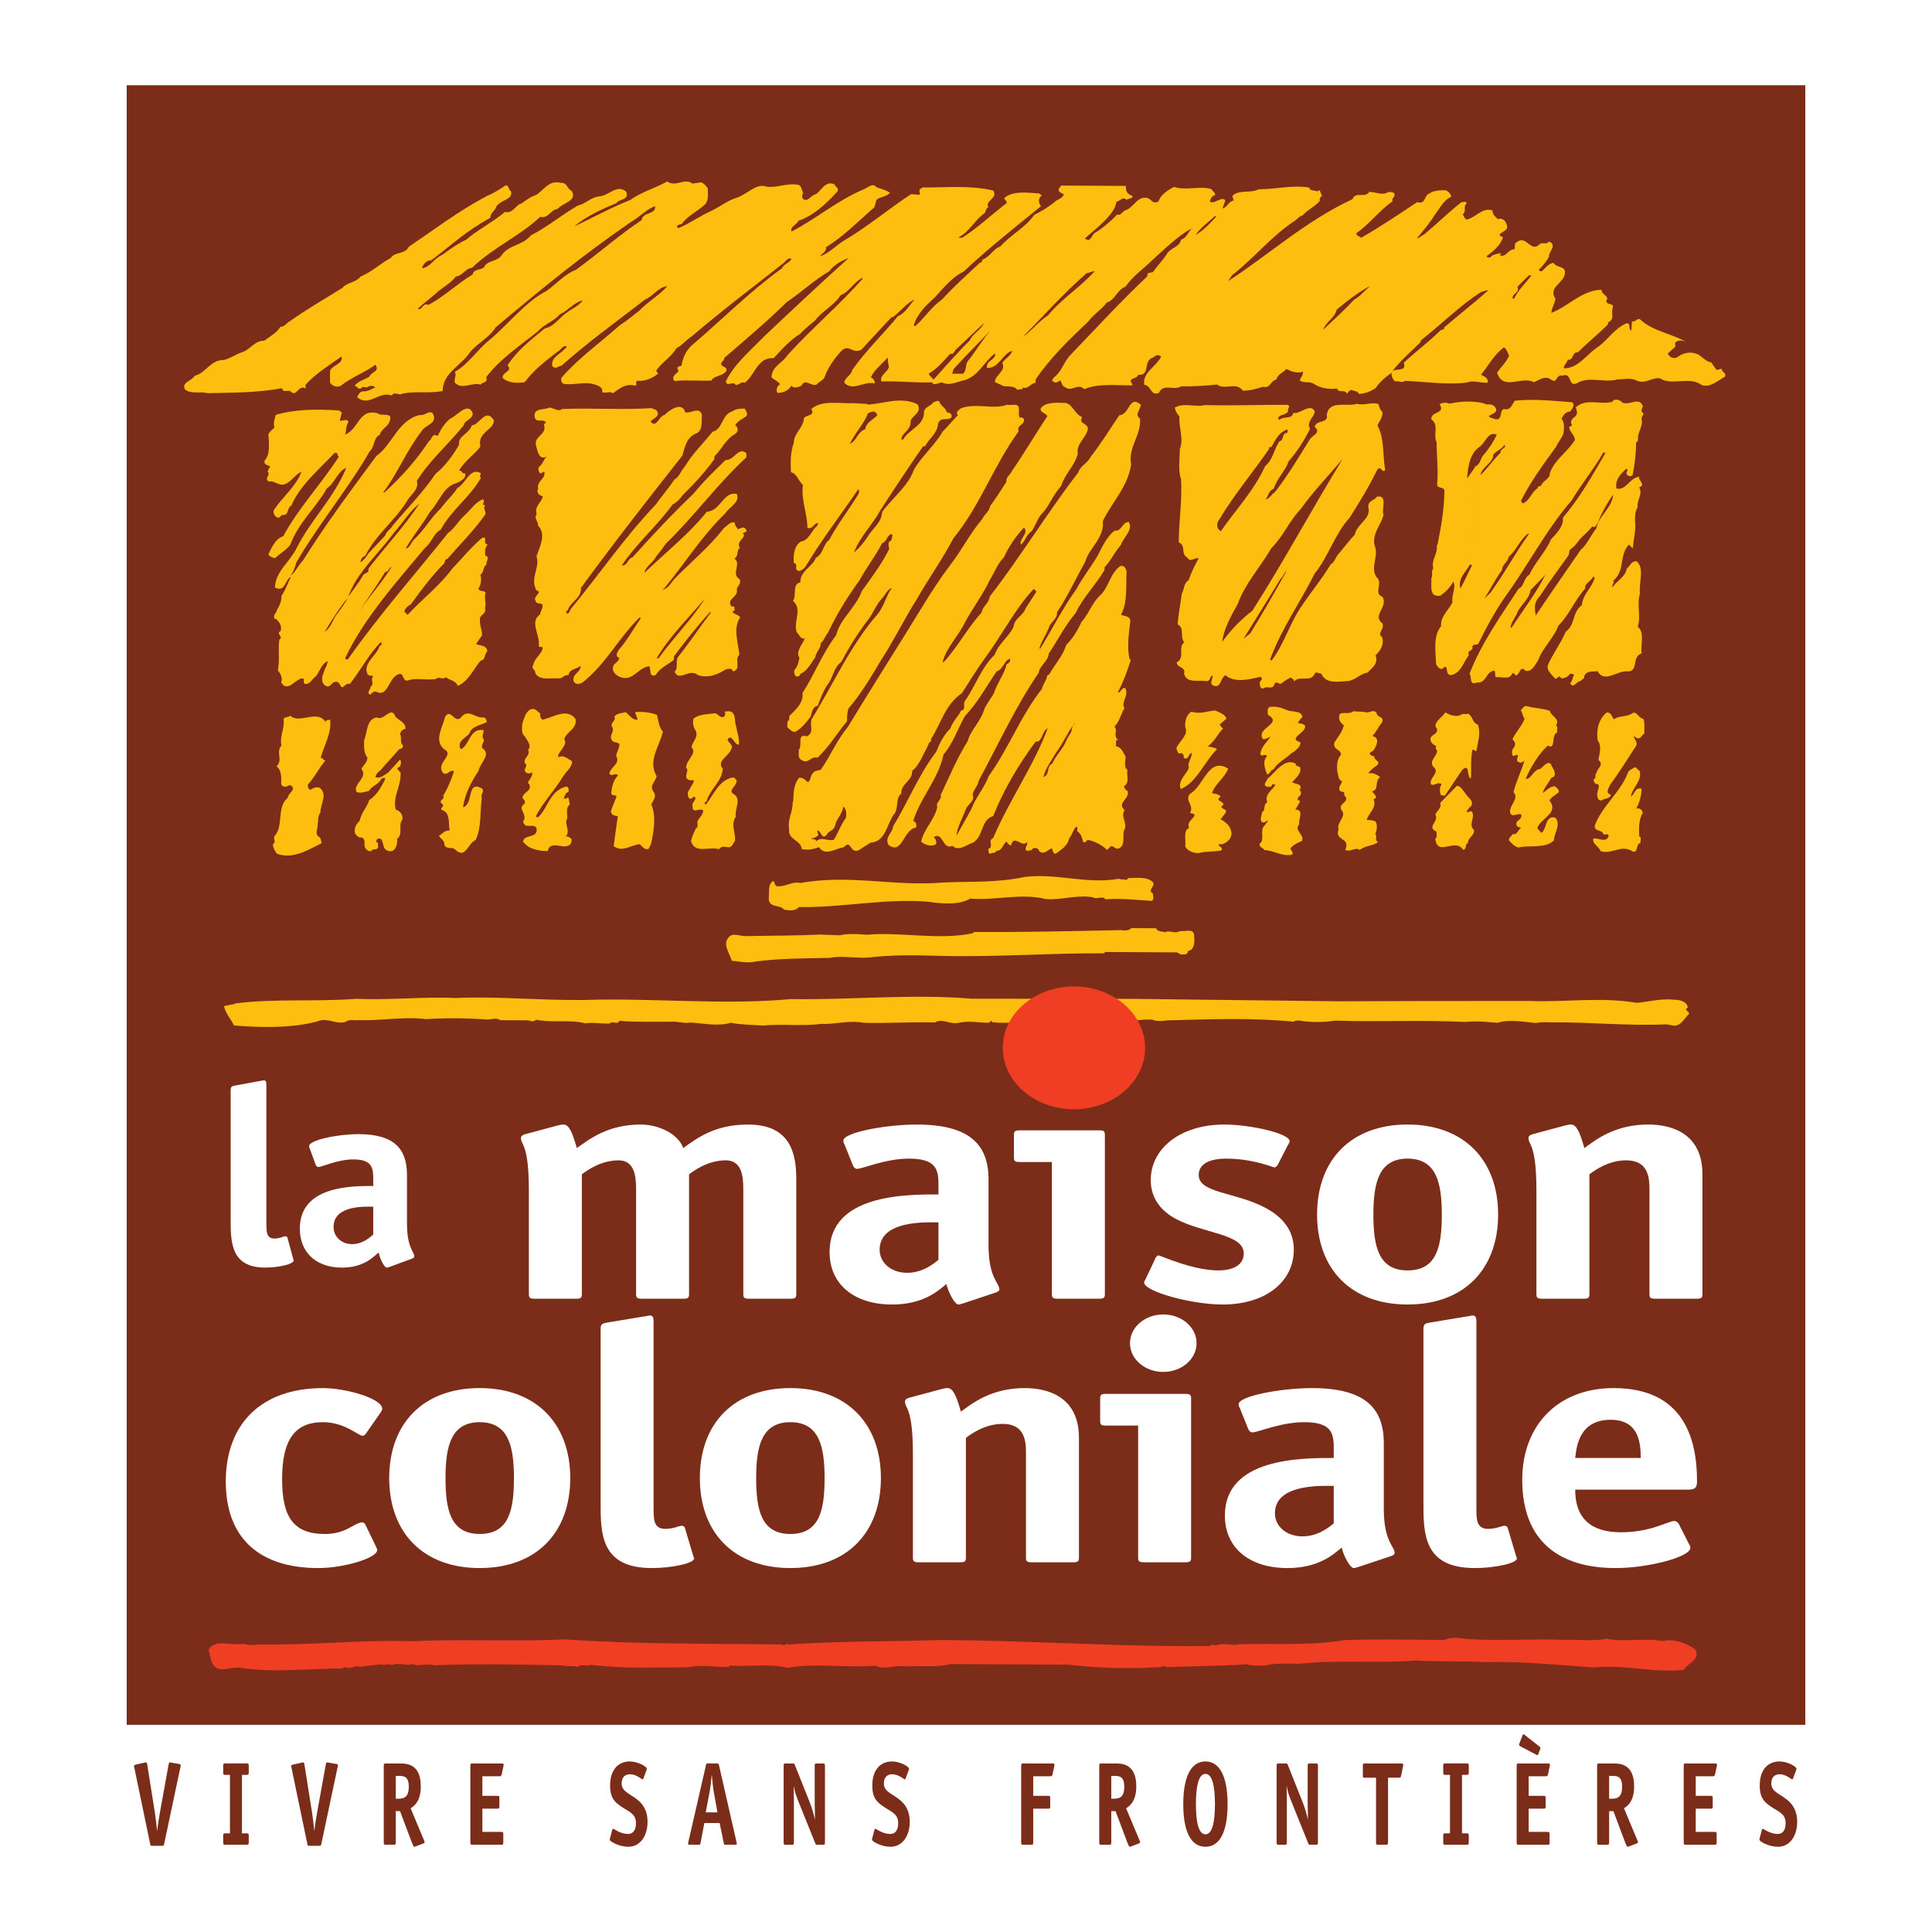 <?xml version="1.0" encoding="utf-8"?>
<!-- Generator: Adobe Illustrator 13.0.0, SVG Export Plug-In . SVG Version: 6.00 Build 14948)  -->
<!DOCTYPE svg PUBLIC "-//W3C//DTD SVG 1.0//EN" "http://www.w3.org/TR/2001/REC-SVG-20010904/DTD/svg10.dtd">
<svg version="1.0" id="Layer_1" xmlns="http://www.w3.org/2000/svg" xmlns:xlink="http://www.w3.org/1999/xlink" x="0px" y="0px"
	 width="192.756px" height="192.756px" viewBox="0 0 192.756 192.756" enable-background="new 0 0 192.756 192.756"
	 xml:space="preserve">
<g>
	<polygon fill-rule="evenodd" clip-rule="evenodd" fill="#FFFFFF" points="0,0 192.756,0 192.756,192.756 0,192.756 0,0 	"/>
	<polygon fill-rule="evenodd" clip-rule="evenodd" fill="#7B2D19" points="12.639,8.504 12.639,172.084 180.117,172.084 
		180.117,8.504 12.639,8.504 	"/>
	<path fill-rule="evenodd" clip-rule="evenodd" fill="#FFFFFF" d="M79.446,129.096c0,0.375-0.083,0.477-0.583,0.477h-4.12
		c-0.5,0-0.583-0.102-0.583-0.477v-10.473c0-1.293-0.166-2.857-1.748-2.857c-1.749,0-3.122,0.986-3.663,1.395v11.936
		c0,0.375-0.083,0.477-0.583,0.477h-4.12c-0.5,0-0.583-0.102-0.583-0.477v-10.473c0-1.293-0.167-2.857-1.748-2.857
		c-1.748,0-3.122,0.986-3.663,1.395v11.936c0,0.375-0.083,0.477-0.583,0.477h-4.12c-0.5,0-0.583-0.102-0.583-0.477v-10.27
		c0-4.795-0.791-4.521-0.791-5.305c0-0.17,0.166-0.307,0.458-0.373l3.163-0.852c0.25-0.066,0.458-0.102,0.625-0.102
		c0.542,0,0.874,0.748,1.332,2.348c1.249-0.885,3.08-2.348,6.368-2.348c1.789,0,3.745,0.918,4.245,2.348
		c1.249-0.885,3.039-2.348,6.451-2.348c3.912,0,4.828,2.414,4.828,5.373V129.096L79.446,129.096z"/>
	<path fill-rule="evenodd" clip-rule="evenodd" fill="#FFFFFF" d="M96.168,130.014c-0.167,0.035-0.374,0.137-0.541,0.137
		c-0.374,0-0.999-1.191-1.207-2.041c-0.832,0.682-2.289,2.041-5.41,2.041c-3.829,0-6.243-2.041-6.243-5.236
		c0-5.748,7.575-5.748,10.863-5.748v-1.053c0-1.531-0.333-2.518-2.955-2.518c-2.331,0-4.62,1.02-5.161,1.02
		c-0.208,0-0.375-0.203-0.416-0.338l-0.832-2.076c-0.083-0.135-0.125-0.271-0.125-0.408c0-0.781,4.12-1.598,7.325-1.598
		c5.202,0,7.159,1.938,7.159,5.475v6.562c0,3.299,1.082,3.742,1.082,4.422c0,0.137-0.167,0.238-0.375,0.305L96.168,130.014
		L96.168,130.014z M93.629,121.955c-1.041,0-5.868-0.271-5.868,2.721c0,1.326,1.165,2.312,2.747,2.312
		c1.54,0,2.622-0.885,3.122-1.293V121.955L93.629,121.955z"/>
	<path fill-rule="evenodd" clip-rule="evenodd" fill="#FFFFFF" d="M127.503,116.174c-0.084,0.17-0.292,0.307-0.333,0.307
		c-0.125,0-2.164-0.885-4.828-0.885c-1.582,0-2.747,0.477-2.747,1.633c0,1.836,3.745,1.699,6.701,3.299
		c1.623,0.883,2.788,2.176,2.788,4.148c0,3.129-2.705,5.475-7.116,5.475c-3.08,0-7.825-1.293-7.825-2.211
		c0-0.102,0.167-0.307,0.208-0.441l0.916-1.938c0.083-0.172,0.166-0.307,0.333-0.307c0.166,0,3.37,1.496,5.951,1.496
		c1.373,0,2.539-0.477,2.539-1.701c0-1.971-4.079-1.971-6.826-3.467c-1.248-0.682-2.455-1.871-2.455-3.844
		c0-3.094,2.871-5.543,7.366-5.543c2.539,0,6.493,0.885,6.493,1.666c0,0.104-0.125,0.307-0.208,0.443L127.503,116.174
		L127.503,116.174z"/>
	<path fill-rule="evenodd" clip-rule="evenodd" fill="#FFFFFF" d="M140.437,130.15c-5.618,0-9.031-3.502-9.031-8.979
		c0-5.473,3.413-8.977,9.031-8.977c5.577,0,9.031,3.504,9.031,8.977C149.468,126.648,146.056,130.15,140.437,130.15L140.437,130.15z
		 M143.85,121.172c0-3.162-0.541-5.576-3.413-5.576s-3.413,2.414-3.413,5.576c0,3.164,0.5,5.578,3.413,5.578
		S143.85,124.369,143.85,121.172L143.85,121.172z"/>
	<path fill-rule="evenodd" clip-rule="evenodd" fill="#FFFFFF" d="M169.853,129.096c0,0.375-0.083,0.477-0.583,0.477h-4.12
		c-0.499,0-0.583-0.102-0.583-0.477v-10.473c0-1.293-0.207-2.857-2.33-2.857c-1.748,0-3.121,0.986-3.662,1.395v11.936
		c0,0.375-0.084,0.477-0.583,0.477h-4.12c-0.5,0-0.583-0.102-0.583-0.477v-10.27c0-4.795-0.791-4.521-0.791-5.305
		c0-0.17,0.167-0.307,0.458-0.373l3.163-0.852c0.25-0.066,0.457-0.102,0.624-0.102c0.541,0,0.874,0.748,1.332,2.348
		c1.207-0.885,3.08-2.348,6.368-2.348c2.289,0,5.41,0.85,5.41,4.965V129.096L169.853,129.096z"/>
	<path fill-rule="evenodd" clip-rule="evenodd" fill="#7B2D19" d="M16.381,183.955c-0.035,0.166-0.044,0.201-0.195,0.201h-1.012
		c-0.151,0-0.169-0.035-0.196-0.201l-1.562-7.518c-0.018-0.082-0.044-0.178-0.044-0.248c0-0.082,0.097-0.107,0.168-0.131
		l0.888-0.201c0.035,0,0.062-0.023,0.133-0.023c0.044,0,0.097,0,0.133,0.236l0.755,4.76c0.062,0.379,0.168,1.268,0.222,1.811h0.018
		c0.053-0.543,0.195-1.432,0.266-1.811l0.861-4.76c0.044-0.236,0.089-0.236,0.133-0.236c0.071,0,0.098,0.023,0.133,0.023
		l0.782,0.131c0.071,0.023,0.168,0.047,0.168,0.129c0,0.072-0.026,0.166-0.044,0.25L16.381,183.955L16.381,183.955z"/>
	<path fill-rule="evenodd" clip-rule="evenodd" fill="#7B2D19" d="M24.817,183.801c0,0.215-0.036,0.25-0.187,0.25h-2.176
		c-0.151,0-0.187-0.035-0.187-0.25v-0.639c0-0.213,0.036-0.248,0.187-0.248h0.488v-5.836h-0.488c-0.151,0-0.187-0.037-0.187-0.25
		v-0.639c0-0.213,0.036-0.25,0.187-0.25h2.176c0.151,0,0.187,0.037,0.187,0.25v0.639c0,0.213-0.036,0.25-0.187,0.25h-0.489v5.836
		h0.489c0.151,0,0.187,0.035,0.187,0.248V183.801L24.817,183.801z"/>
	<path fill-rule="evenodd" clip-rule="evenodd" fill="#7B2D19" d="M32.062,183.955c-0.035,0.166-0.044,0.201-0.195,0.201h-1.012
		c-0.151,0-0.168-0.035-0.195-0.201l-1.563-7.518c-0.018-0.082-0.044-0.178-0.044-0.248c0-0.082,0.098-0.107,0.168-0.131
		l0.889-0.201c0.035,0,0.062-0.023,0.133-0.023c0.044,0,0.098,0,0.133,0.236l0.755,4.76c0.062,0.379,0.169,1.268,0.222,1.811h0.018
		c0.054-0.543,0.195-1.432,0.267-1.811l0.861-4.76c0.044-0.236,0.089-0.236,0.133-0.236c0.071,0,0.098,0.023,0.133,0.023
		l0.782,0.131c0.071,0.023,0.168,0.047,0.168,0.129c0,0.072-0.027,0.166-0.044,0.25L32.062,183.955L32.062,183.955z"/>
	<path fill-rule="evenodd" clip-rule="evenodd" fill="#7B2D19" d="M39.486,179.457v-2.273h0.329c0.462,0,0.968,0.035,0.968,1.066
		c0,1.088-0.488,1.207-1.065,1.207H39.486L39.486,179.457z M39.486,180.699h0.426l1.199,3.186c0.089,0.225,0.16,0.367,0.204,0.367
		c0.036,0,0.089-0.012,0.125-0.023l0.746-0.285c0.088-0.035,0.178-0.07,0.178-0.143c0-0.07-0.045-0.164-0.071-0.225l-1.323-3.16
		c0.329-0.225,1.013-0.662,1.013-2.189c0-2.227-1.385-2.287-2.069-2.287h-1.439c-0.15,0-0.186,0.037-0.186,0.25v7.611
		c0,0.215,0.036,0.25,0.186,0.25H39.3c0.151,0,0.186-0.035,0.186-0.25V180.699L39.486,180.699z"/>
	<path fill-rule="evenodd" clip-rule="evenodd" fill="#7B2D19" d="M50.213,183.801c0,0.215-0.026,0.25-0.178,0.25h-2.921
		c-0.151,0-0.187-0.035-0.187-0.25v-7.611c0-0.213,0.036-0.25,0.187-0.25h2.913c0.178,0,0.222,0.025,0.222,0.131
		c0,0.061-0.009,0.084-0.026,0.166l-0.169,0.793c-0.036,0.178-0.133,0.189-0.204,0.189h-1.723v1.953h1.51
		c0.16,0,0.187,0.037,0.187,0.25v0.781c0,0.213-0.035,0.248-0.187,0.248h-1.51v2.32h1.9c0.16,0,0.187,0.035,0.187,0.248V183.801
		L50.213,183.801z"/>
	<path fill-rule="evenodd" clip-rule="evenodd" fill="#7B2D19" d="M64.198,177.42c-0.027,0.07-0.062,0.119-0.098,0.119
		c-0.053,0-0.604-0.521-1.243-0.521c-0.409,0-0.835,0.213-0.835,0.924c0,0.898,1.039,1.066,1.82,1.836
		c0.453,0.449,0.764,1.076,0.764,1.977c0,1.504-0.799,2.498-1.918,2.498c-0.906,0-1.856-0.521-1.856-0.711
		c0-0.035,0.026-0.117,0.044-0.189l0.204-0.781c0.018-0.07,0.062-0.119,0.098-0.119c0.053,0,0.71,0.521,1.474,0.521
		c0.498,0,0.799-0.355,0.799-1.088c0-1.055-0.906-1.16-1.812-1.895c-0.471-0.379-0.772-0.854-0.772-1.836
		c0-1.705,0.923-2.414,1.953-2.414c0.844,0,1.714,0.52,1.714,0.721c0,0.035-0.009,0.084-0.044,0.178L64.198,177.42L64.198,177.42z"
		/>
	<path fill-rule="evenodd" clip-rule="evenodd" fill="#7B2D19" d="M71.579,180.818h-1.172l0.391-2.037
		c0.089-0.473,0.169-1.16,0.204-1.656h0.018c0.044,0.496,0.115,1.195,0.195,1.656L71.579,180.818L71.579,180.818z M70.273,181.885
		H71.8l0.392,1.916c0.044,0.215,0.062,0.25,0.15,0.25h0.995c0.088,0,0.177-0.023,0.177-0.096c0-0.047-0.027-0.141-0.036-0.189
		l-1.74-7.635c-0.036-0.143-0.054-0.191-0.187-0.191h-0.923c-0.151,0-0.16,0.025-0.195,0.178l-1.749,7.625
		c-0.01,0.049-0.036,0.143-0.036,0.201c0.009,0.084,0.062,0.107,0.178,0.107h0.896c0.134,0,0.151-0.035,0.187-0.25L70.273,181.885
		L70.273,181.885z"/>
	<path fill-rule="evenodd" clip-rule="evenodd" fill="#7B2D19" d="M82.306,183.801c0,0.215-0.026,0.25-0.187,0.25h-0.586
		c-0.124,0-0.151-0.023-0.204-0.166l-1.625-4.037c-0.267-0.664-0.417-1.078-0.506-1.609H79.18c0,0.152,0.027,0.756,0.027,1.301
		v4.262c0,0.215-0.036,0.25-0.187,0.25h-0.648c-0.151,0-0.187-0.035-0.187-0.25v-7.611c0-0.213,0.036-0.25,0.187-0.25H79.1
		c0.133,0,0.15,0.025,0.204,0.154l1.465,3.67c0.248,0.629,0.417,1.232,0.523,1.717h0.018c0-0.377-0.026-1.207-0.026-1.539v-3.752
		c0-0.213,0.036-0.25,0.187-0.25h0.648c0.15,0,0.187,0.037,0.187,0.25V183.801L82.306,183.801z"/>
	<path fill-rule="evenodd" clip-rule="evenodd" fill="#7B2D19" d="M90.359,177.42c-0.027,0.07-0.062,0.119-0.098,0.119
		c-0.053,0-0.604-0.521-1.244-0.521c-0.408,0-0.834,0.213-0.834,0.924c0,0.898,1.039,1.066,1.82,1.836
		c0.453,0.449,0.764,1.076,0.764,1.977c0,1.504-0.799,2.498-1.918,2.498c-0.906,0-1.856-0.521-1.856-0.711
		c0-0.035,0.027-0.117,0.044-0.189l0.204-0.781c0.018-0.07,0.062-0.119,0.098-0.119c0.054,0,0.71,0.521,1.474,0.521
		c0.497,0,0.799-0.355,0.799-1.088c0-1.055-0.906-1.16-1.812-1.895c-0.471-0.379-0.772-0.854-0.772-1.836
		c0-1.705,0.923-2.414,1.954-2.414c0.844,0,1.713,0.52,1.713,0.721c0,0.035-0.009,0.084-0.044,0.178L90.359,177.42L90.359,177.42z"
		/>
	<path fill-rule="evenodd" clip-rule="evenodd" fill="#7B2D19" d="M103.083,183.801c0,0.215-0.026,0.25-0.177,0.25h-0.835
		c-0.151,0-0.187-0.035-0.187-0.25v-7.611c0-0.213,0.035-0.25,0.187-0.25h2.912c0.178,0,0.222,0.025,0.222,0.131
		c0,0.061-0.009,0.084-0.026,0.166l-0.168,0.793c-0.036,0.178-0.134,0.189-0.205,0.189h-1.723v1.953h1.51
		c0.16,0,0.187,0.037,0.187,0.25v0.781c0,0.213-0.035,0.248-0.187,0.248h-1.51V183.801L103.083,183.801z"/>
	<path fill-rule="evenodd" clip-rule="evenodd" fill="#7B2D19" d="M110.871,179.457v-2.273h0.328c0.462,0,0.968,0.035,0.968,1.066
		c0,1.088-0.488,1.207-1.065,1.207H110.871L110.871,179.457z M110.871,180.699h0.426l1.199,3.186
		c0.089,0.225,0.159,0.367,0.204,0.367c0.035,0,0.089-0.012,0.124-0.023l0.746-0.285c0.089-0.035,0.178-0.07,0.178-0.143
		c0-0.07-0.045-0.164-0.071-0.225l-1.323-3.16c0.328-0.225,1.013-0.662,1.013-2.189c0-2.227-1.386-2.287-2.069-2.287h-1.438
		c-0.15,0-0.187,0.037-0.187,0.25v7.611c0,0.215,0.036,0.25,0.187,0.25h0.826c0.15,0,0.187-0.035,0.187-0.25V180.699
		L110.871,180.699z"/>
	<path fill-rule="evenodd" clip-rule="evenodd" fill="#7B2D19" d="M120.266,183.01c-0.666,0-0.95-1.162-0.95-3.008
		c0-1.848,0.284-3.02,0.95-3.02s0.95,1.16,0.95,3.02C121.216,181.848,120.932,183.01,120.266,183.01L120.266,183.01z
		 M122.477,180.002c0-2.865-0.844-4.262-2.211-4.262c-1.368,0-2.211,1.385-2.211,4.262c0,2.865,0.835,4.25,2.211,4.25
		S122.477,182.867,122.477,180.002L122.477,180.002z"/>
	<path fill-rule="evenodd" clip-rule="evenodd" fill="#7B2D19" d="M131.489,183.801c0,0.215-0.026,0.25-0.187,0.25h-0.586
		c-0.124,0-0.151-0.023-0.204-0.166l-1.625-4.037c-0.267-0.664-0.418-1.078-0.507-1.609h-0.017c0,0.152,0.026,0.756,0.026,1.301
		v4.262c0,0.215-0.036,0.25-0.187,0.25h-0.648c-0.151,0-0.187-0.035-0.187-0.25v-7.611c0-0.213,0.035-0.25,0.187-0.25h0.728
		c0.134,0,0.151,0.025,0.205,0.154l1.465,3.67c0.248,0.629,0.417,1.232,0.524,1.717h0.018c0-0.377-0.027-1.207-0.027-1.539v-3.752
		c0-0.213,0.036-0.25,0.187-0.25h0.648c0.15,0,0.187,0.037,0.187,0.25V183.801L131.489,183.801z"/>
	<path fill-rule="evenodd" clip-rule="evenodd" fill="#7B2D19" d="M138.486,183.801c0,0.215-0.035,0.25-0.187,0.25h-0.826
		c-0.15,0-0.186-0.035-0.186-0.25v-6.439h-1.164c-0.124,0-0.15-0.035-0.15-0.201v-1.018c0-0.166,0.026-0.203,0.15-0.203h3.658
		c0.178,0,0.223,0.025,0.223,0.131c0,0.061-0.009,0.084-0.026,0.166l-0.188,0.936c-0.035,0.189-0.133,0.189-0.204,0.189h-1.101
		V183.801L138.486,183.801z"/>
	<path fill-rule="evenodd" clip-rule="evenodd" fill="#7B2D19" d="M146.54,183.801c0,0.215-0.035,0.25-0.187,0.25h-2.176
		c-0.15,0-0.187-0.035-0.187-0.25v-0.639c0-0.213,0.036-0.248,0.187-0.248h0.488v-5.836h-0.488c-0.15,0-0.187-0.037-0.187-0.25
		v-0.639c0-0.213,0.036-0.25,0.187-0.25h2.176c0.151,0,0.187,0.037,0.187,0.25v0.639c0,0.213-0.035,0.25-0.187,0.25h-0.488v5.836
		h0.488c0.151,0,0.187,0.035,0.187,0.248V183.801L146.54,183.801z"/>
	<path fill-rule="evenodd" clip-rule="evenodd" fill="#7B2D19" d="M153.502,174.945c-0.036,0.096-0.062,0.166-0.116,0.166
		c-0.044,0-0.079-0.023-0.124-0.047l-1.562-0.828c-0.071-0.037-0.143-0.072-0.143-0.154c0-0.061,0.027-0.119,0.045-0.166
		l0.275-0.723c0.035-0.082,0.062-0.166,0.124-0.166c0.044,0,0.089,0.047,0.124,0.072l1.448,1.137
		c0.07,0.059,0.115,0.094,0.115,0.164c0,0.061-0.026,0.119-0.045,0.168L153.502,174.945L153.502,174.945z M154.603,183.801
		c0,0.215-0.026,0.25-0.177,0.25h-2.922c-0.151,0-0.187-0.035-0.187-0.25v-7.611c0-0.213,0.035-0.25,0.187-0.25h2.912
		c0.178,0,0.223,0.025,0.223,0.131c0,0.061-0.009,0.084-0.026,0.166l-0.17,0.793c-0.035,0.178-0.133,0.189-0.204,0.189h-1.723v1.953
		h1.51c0.16,0,0.187,0.037,0.187,0.25v0.781c0,0.213-0.035,0.248-0.187,0.248h-1.51v2.32h1.9c0.16,0,0.187,0.035,0.187,0.248
		V183.801L154.603,183.801z"/>
	<path fill-rule="evenodd" clip-rule="evenodd" fill="#7B2D19" d="M160.543,179.457v-2.273h0.329c0.462,0,0.968,0.035,0.968,1.066
		c0,1.088-0.488,1.207-1.065,1.207H160.543L160.543,179.457z M160.543,180.699h0.426l1.199,3.186
		c0.089,0.225,0.16,0.367,0.204,0.367c0.036,0,0.089-0.012,0.125-0.023l0.745-0.285c0.089-0.035,0.178-0.07,0.178-0.143
		c0-0.07-0.044-0.164-0.071-0.225l-1.322-3.16c0.329-0.225,1.012-0.662,1.012-2.189c0-2.227-1.385-2.287-2.069-2.287h-1.438
		c-0.151,0-0.187,0.037-0.187,0.25v7.611c0,0.215,0.035,0.25,0.187,0.25h0.825c0.151,0,0.187-0.035,0.187-0.25V180.699
		L160.543,180.699z"/>
	<path fill-rule="evenodd" clip-rule="evenodd" fill="#7B2D19" d="M171.27,183.801c0,0.215-0.026,0.25-0.178,0.25h-2.921
		c-0.151,0-0.187-0.035-0.187-0.25v-7.611c0-0.213,0.035-0.25,0.187-0.25h2.913c0.177,0,0.222,0.025,0.222,0.131
		c0,0.061-0.009,0.084-0.027,0.166l-0.169,0.793c-0.035,0.178-0.133,0.189-0.204,0.189h-1.722v1.953h1.509
		c0.16,0,0.187,0.037,0.187,0.25v0.781c0,0.213-0.035,0.248-0.187,0.248h-1.509v2.32h1.9c0.159,0,0.186,0.035,0.186,0.248V183.801
		L171.27,183.801z"/>
	<path fill-rule="evenodd" clip-rule="evenodd" fill="#7B2D19" d="M178.897,177.42c-0.026,0.07-0.062,0.119-0.098,0.119
		c-0.054,0-0.604-0.521-1.243-0.521c-0.408,0-0.835,0.213-0.835,0.924c0,0.898,1.039,1.066,1.82,1.836
		c0.453,0.449,0.764,1.076,0.764,1.977c0,1.504-0.799,2.498-1.918,2.498c-0.905,0-1.855-0.521-1.855-0.711
		c0-0.035,0.026-0.117,0.044-0.189l0.204-0.781c0.019-0.07,0.062-0.119,0.098-0.119c0.054,0,0.711,0.521,1.475,0.521
		c0.497,0,0.799-0.355,0.799-1.088c0-1.055-0.905-1.16-1.812-1.895c-0.471-0.379-0.772-0.854-0.772-1.836
		c0-1.705,0.924-2.414,1.954-2.414c0.843,0,1.713,0.52,1.713,0.721c0,0.035-0.009,0.084-0.044,0.178L178.897,177.42L178.897,177.42z
		"/>
	<path fill-rule="evenodd" clip-rule="evenodd" fill="#FFFFFF" d="M37.51,154.303c0.041,0.102,0.125,0.238,0.125,0.34
		c0,0.816-3.371,1.803-5.868,1.803c-5.786,0-9.24-2.891-9.24-8.637c0-5.748,3.538-9.318,9.698-9.318c2.248,0,5.91,1.021,5.91,2.074
		c0,0.104-0.083,0.205-0.125,0.307l-1.54,2.211c-0.083,0.068-0.167,0.17-0.291,0.17c-0.416,0-1.79-1.361-3.954-1.361
		c-2.83,0-4.079,1.77-4.079,5.68c0,3.74,1.082,5.475,4.287,5.475c2.123,0,2.956-1.156,3.705-1.156c0.125,0,0.208,0.068,0.291,0.17
		L37.51,154.303L37.51,154.303z"/>
	<path fill-rule="evenodd" clip-rule="evenodd" fill="#FFFFFF" d="M47.863,156.445c-5.619,0-9.031-3.502-9.031-8.977
		s3.412-8.979,9.031-8.979c5.577,0,9.031,3.504,9.031,8.979S53.482,156.445,47.863,156.445L47.863,156.445z M51.276,147.469
		c0-3.162-0.541-5.578-3.413-5.578c-2.872,0-3.414,2.416-3.414,5.578s0.5,5.576,3.414,5.576
		C50.776,153.045,51.276,150.664,51.276,147.469L51.276,147.469z"/>
	<path fill-rule="evenodd" clip-rule="evenodd" fill="#FFFFFF" d="M69.163,155.221c0.042,0.17,0.083,0.17,0.083,0.273
		c0,0.475-2.206,0.951-4.204,0.951c-5.119,0-5.119-3.434-5.119-6.562v-17.342c0-0.512,0.291-0.512,0.791-0.613l3.496-0.578
		c0.125,0,0.5-0.102,0.583-0.102c0.333,0,0.416,0.135,0.416,0.713v18.533c0,1.088,0,2.041,1.165,2.041
		c0.833,0,1.374-0.307,1.624-0.307c0.167,0,0.292,0.068,0.333,0.205L69.163,155.221L69.163,155.221z"/>
	<path fill-rule="evenodd" clip-rule="evenodd" fill="#FFFFFF" d="M78.856,156.445c-5.619,0-9.031-3.502-9.031-8.977
		s3.413-8.979,9.031-8.979c5.577,0,9.032,3.504,9.032,8.979S84.475,156.445,78.856,156.445L78.856,156.445z M82.269,147.469
		c0-3.162-0.541-5.578-3.413-5.578c-2.872,0-3.413,2.416-3.413,5.578s0.5,5.576,3.413,5.576
		C81.77,153.045,82.269,150.664,82.269,147.469L82.269,147.469z"/>
	<path fill-rule="evenodd" clip-rule="evenodd" fill="#FFFFFF" d="M107.647,155.391c0,0.375-0.083,0.477-0.582,0.477h-4.121
		c-0.499,0-0.582-0.102-0.582-0.477v-10.473c0-1.293-0.208-2.857-2.331-2.857c-1.748,0-3.122,0.986-3.663,1.395v11.936
		c0,0.375-0.083,0.477-0.583,0.477h-4.12c-0.5,0-0.583-0.102-0.583-0.477v-10.27c0-4.795-0.791-4.521-0.791-5.305
		c0-0.17,0.167-0.305,0.458-0.373l3.163-0.852c0.25-0.066,0.458-0.102,0.624-0.102c0.541,0,0.875,0.748,1.333,2.348
		c1.207-0.885,3.08-2.348,6.368-2.348c2.289,0,5.41,0.852,5.41,4.965V155.391L107.647,155.391z"/>
	<path fill-rule="evenodd" clip-rule="evenodd" fill="#FFFFFF" d="M135.607,156.309c-0.167,0.035-0.375,0.137-0.541,0.137
		c-0.375,0-0.999-1.191-1.207-2.041c-0.832,0.682-2.289,2.041-5.411,2.041c-3.829,0-6.242-2.041-6.242-5.236
		c0-5.748,7.574-5.748,10.862-5.748v-1.053c0-1.531-0.333-2.518-2.955-2.518c-2.33,0-4.619,1.02-5.16,1.02
		c-0.209,0-0.375-0.203-0.417-0.338l-0.832-2.074c-0.084-0.137-0.125-0.273-0.125-0.408c0-0.783,4.121-1.6,7.325-1.6
		c5.203,0,7.158,1.939,7.158,5.475v6.564c0,3.297,1.082,3.74,1.082,4.42c0,0.137-0.166,0.238-0.374,0.305L135.607,156.309
		L135.607,156.309z M133.068,148.25c-1.04,0-5.868-0.271-5.868,2.721c0,1.326,1.165,2.312,2.747,2.312
		c1.539,0,2.622-0.885,3.121-1.293V148.25L133.068,148.25z"/>
	<path fill-rule="evenodd" clip-rule="evenodd" fill="#FFFFFF" d="M151.254,155.221c0.041,0.17,0.083,0.17,0.083,0.273
		c0,0.475-2.206,0.951-4.203,0.951c-5.119,0-5.119-3.434-5.119-6.562v-17.342c0-0.512,0.291-0.512,0.79-0.613l3.496-0.578
		c0.125,0,0.5-0.102,0.583-0.102c0.333,0,0.416,0.135,0.416,0.713v18.533c0,1.088,0,2.041,1.166,2.041
		c0.832,0,1.373-0.307,1.622-0.307c0.167,0,0.292,0.068,0.334,0.205L151.254,155.221L151.254,155.221z"/>
	<path fill-rule="evenodd" clip-rule="evenodd" fill="#FFFFFF" d="M168.521,154.064c0.083,0.102,0.125,0.238,0.125,0.375
		c0,0.885-4.162,2.006-7.45,2.006c-5.493,0-9.322-2.551-9.322-8.807c0-5.408,3.537-9.148,9.114-9.148
		c7.075,0,8.324,5.17,8.324,9.283c0,0.646-0.167,0.852-0.957,0.852h-11.196c0,1.904,0.666,4.25,4.578,4.25
		c2.997,0,4.704-1.123,5.286-1.123c0.208,0,0.374,0.137,0.458,0.273L168.521,154.064L168.521,154.064z M163.693,145.461
		c0-1.395-0.124-3.809-2.996-3.809c-3.246,0-3.413,2.857-3.538,3.809H163.693L163.693,145.461z"/>
	<path fill-rule="evenodd" clip-rule="evenodd" fill="#FFFFFF" d="M29.243,125.562c0.028,0.125,0.056,0.125,0.056,0.201
		c0,0.354-1.488,0.705-2.835,0.705c-3.451,0-3.451-2.547-3.451-4.867V108.74c0-0.379,0.196-0.379,0.533-0.453l2.358-0.43
		c0.084,0,0.336-0.076,0.393-0.076c0.224,0,0.28,0.102,0.28,0.529v13.746c0,0.807,0,1.514,0.786,1.514
		c0.562,0,0.926-0.229,1.094-0.229c0.113,0,0.197,0.051,0.225,0.152L29.243,125.562L29.243,125.562z"/>
	<path fill-rule="evenodd" clip-rule="evenodd" fill="#FFFFFF" d="M38.951,126.369c-0.113,0.025-0.253,0.1-0.366,0.1
		c-0.252,0-0.673-0.883-0.813-1.512c-0.562,0.504-1.544,1.512-3.648,1.512c-2.582,0-4.21-1.512-4.21-3.883
		c0-4.262,5.107-4.262,7.325-4.262v-0.783c0-1.135-0.225-1.865-1.993-1.865c-1.572,0-3.115,0.756-3.48,0.756
		c-0.14,0-0.253-0.15-0.281-0.252l-0.562-1.537c-0.056-0.102-0.084-0.203-0.084-0.303c0-0.58,2.778-1.186,4.939-1.186
		c3.508,0,4.827,1.438,4.827,4.061v4.867c0,2.445,0.73,2.773,0.73,3.277c0,0.102-0.112,0.178-0.253,0.227L38.951,126.369
		L38.951,126.369z M37.238,120.393c-0.702,0-3.957-0.203-3.957,2.018c0,0.982,0.786,1.715,1.852,1.715
		c1.038,0,1.768-0.656,2.105-0.959V120.393L37.238,120.393z"/>
	<path fill-rule="evenodd" clip-rule="evenodd" fill="#FFFFFF" d="M110.233,129.096c0,0.375-0.084,0.477-0.583,0.477h-4.12
		c-0.5,0-0.583-0.102-0.583-0.477v-13.16h-3.205c-0.499,0-0.582-0.102-0.582-0.475v-2.211c0-0.375,0.083-0.477,0.582-0.477h7.908
		c0.499,0,0.583,0.102,0.583,0.477V129.096L110.233,129.096z"/>
	<path fill-rule="evenodd" clip-rule="evenodd" fill="#571C00" d="M107.456,110.582c1.835,0,3.323-1.283,3.323-2.867
		s-1.488-2.867-3.323-2.867s-3.323,1.283-3.323,2.867S105.621,110.582,107.456,110.582L107.456,110.582z"/>
	<path fill-rule="evenodd" clip-rule="evenodd" fill="#FFFFFF" d="M118.837,155.391c0,0.375-0.083,0.477-0.583,0.477h-4.12
		c-0.499,0-0.582-0.102-0.582-0.477v-13.16h-3.205c-0.5,0-0.583-0.102-0.583-0.475v-2.211c0-0.373,0.083-0.477,0.583-0.477h7.907
		c0.5,0,0.583,0.104,0.583,0.477V155.391L118.837,155.391z"/>
	<path fill-rule="evenodd" clip-rule="evenodd" fill="#FFFFFF" d="M116.061,136.877c1.835,0,3.322-1.283,3.322-2.867
		c0-1.582-1.487-2.867-3.322-2.867c-1.836,0-3.323,1.285-3.323,2.867C112.737,135.594,114.225,136.877,116.061,136.877
		L116.061,136.877z"/>
	<path fill-rule="evenodd" clip-rule="evenodd" fill="#FEBE10" d="M171.783,36.822c-0.199-0.067-0.334,0.132-0.533,0.064
		c-0.197-0.268-0.33-0.468-0.528-0.735c-0.599-0.07-0.994-0.737-1.525-0.873c-0.598-0.203-1.264-0.073-1.798,0.324
		c-0.334,0.264-0.866,0.062-0.997-0.338l0.735-0.662c0.068-0.199-0.131-0.399,0.137-0.531c0.334-0.198,0.731-0.063,0.997,0.071
		c-1.459-0.872-3.388-1.082-4.646-2.286c-0.331-0.135-0.467,0.33-0.799,0.196l-0.071,0.931c-0.332-0.135,0.004-0.732-0.462-0.735
		c-1.267,0.526-1.939,1.787-3.073,2.512c-0.936,0.661-1.874,2.053-3.204,1.979c0.001-0.333,0.335-0.53,0.403-0.862
		c0.598,0.136,0.403-0.797,1.002-0.727c0.937-0.927,2.072-1.853,3.008-2.779l0.002-0.199c0.733-0.329,0.271-0.93,0.473-1.461
		c0.137-0.532-0.53-0.203-0.661-0.669c0.401-0.53-0.463-0.601-0.46-1.133c-1.997,0.056-3.269,1.646-5.002,2.302
		c0.002-0.399,0.337-0.93,0.406-1.395c-0.792-1.201,0.939-1.592,0.945-2.59c0.07-0.731-0.862-0.471-1.126-1.004
		c-0.532,0.064-0.801,0.528-1.135,0.792c-0.135,0.133-0.333-0.001-0.332-0.135c0.4-0.331,0.735-0.794,1.004-1.259
		c-0.063-0.532,0.871-1.126,0.008-1.53c-0.201,0.333-0.665,0.063-0.933,0.262c-0.869,0.927-1.325-0.938-2.261-0.211
		c-0.333,0.131-0.136,0.465-0.27,0.73c-0.666-0.003-0.804,0.861-1.467,0.592l0.2-0.199c-0.267-0.001-0.8,0.129-0.999,0.261
		c-0.068,0.199-0.334,0.197-0.467,0.13l0.001-0.133c0.668-0.462,1.336-1.057,1.606-1.854c-0.996-0.337,0.535-0.529,0.404-1.062
		c-0.063-0.533-0.461-0.934-0.927-0.737c-0.266-0.267-0.53-0.468-0.528-0.867c-0.93-0.337-1.6,0.59-2.399,0.853
		c-0.4,0.197-0.397-0.335-0.597-0.469c0.468-0.264,0.004-0.732,0.404-1.062c0.003-0.333-0.398-0.135-0.531-0.136
		c-1.336,1.058-2.473,2.183-3.742,3.241c-0.267,0.065-0.468,0.396-0.667,0.329c0.669-0.795,1.339-1.59,1.809-2.386
		c0.469-0.597,0.939-1.525,1.606-1.721c-0.065-0.333-0.197-0.467-0.529-0.668c-0.532-0.003-1.197-0.006-1.665,0.324
		c-0.533,0.197-0.339,1.129-1.202,0.858c-1.803,1.188-3.739,2.509-5.607,3.564c-0.132-0.2-0.465-0.136-0.463-0.468
		c1.335-0.924,2.273-2.25,3.609-3.175c-0.132-0.333,0.201-0.331,0.203-0.664c0.001-0.267-0.398-0.268-0.598-0.269
		c-0.667,0.396-1.264-0.007-1.929-0.01c-0.403,0.663-1.397-0.074-1.667,0.723c-4.669,2.171-8.347,5.545-12.419,8.185l0.403-0.597
		c2.137-1.652,3.878-3.839,6.148-5.357c0.267-0.132,0.535-0.529,0.868-0.594c0.535-0.596,1.201-0.859,1.737-1.455
		c-0.065-0.2,0.069-0.465,0.269-0.531c-0.266-0.068-0.129-0.799-0.53-0.402c-0.265-0.201-0.731-0.003-0.796-0.403
		c-1.729-0.275-3.394,0.182-5.058,0.174c-0.733,0.395-1.729,0.057-2.464,0.519c-0.268,0.198-0.068,0.332-0.003,0.599
		c-0.533,0.063-0.603,0.662-1.136,0.792c0.067-0.199,0.202-0.531,0.271-0.73c0.001-0.266-0.266-0.201-0.398-0.202
		c-0.4,0.131-0.935,0.527-1.133,0.193c0.068-0.199,0.203-0.531,0.536-0.596c0.001-0.266-0.265-0.4-0.396-0.6
		c-1.129-0.339-2.596,0.186-3.725-0.219c-0.667,0.396-1.268,0.725-1.538,1.456c-0.467,0.264-0.664-0.07-0.93-0.271
		c-1.062-0.472-1.468,0.791-2.268,1.119c-0.399,0.064-0.469,0.596-0.934,0.46c-0.603,0.663-1.404,1.324-2.139,1.785
		c-0.4,0.131-0.472,1.129-1.067,0.594c0.668-0.596,1.337-1.124,2.071-1.853c0.536-0.595,0.938-1.06,1.074-1.791
		c0.333-0.064,0.669-0.595,0.999-0.194c0.201-0.199,0.6-0.063,0.602-0.396c-0.531-0.203-0.664-0.403-0.66-1.001l-6.454-0.034
		l-0.201,0.265c-0.2,0.332,0.197,0.467,0.463,0.601c-0.136,0.465-0.734,0.529-0.936,0.793c-0.668,0.529-1.335,0.924-2.002,1.254
		c-0.939,1.325-2.272,1.917-3.41,3.176c-0.666,0.195-0.937,0.926-1.67,1.255c-0.199-0.001-0.068,0.399-0.334,0.331
		c-1.337,1.257-2.607,2.381-3.812,3.706c-1.068,0.726-1.739,1.854-2.674,2.647l-0.133-0.067c0.339-1.195,1.274-2.056,2.077-2.784
		c0.87-0.926,1.74-2.053,2.875-2.579c2.473-2.316,5.146-4.431,7.752-6.546c-0.266-0.268-0.329-0.8,0.071-1.064L103.68,19.3
		c-1.131-0.073-2.527-0.279-3.396,0.382c-0.268,0.264,0.265,0.268,0.13,0.599c-1.47,1.124-2.874,2.447-4.409,3.437l-0.333-0.002
		l0-0.066c1.067-0.527,1.539-1.655,2.474-2.315c0.268-0.132,0.136-0.532,0.469-0.664c-0.395-0.667,1.003-0.859,0.476-1.661
		c-2.26-0.544-4.656-0.291-7.051-0.303l-0.2,0.132c-0.267,0.199,0.064,0.467-0.136,0.599l-0.798-0.071
		c-2.136,1.386-4.408,3.304-6.677,4.622c-0.868,0.528-1.47,1.256-2.404,1.584c0.202-0.332,0.601-0.396,0.604-0.929
		c1.668-0.989,3.207-2.578,4.811-3.966l0.204-0.731c0.334-0.331,1.133-0.327,1.334-0.725c-0.398-0.268-0.93-0.404-1.328-0.54
		c-0.396-0.534-0.932,0.128-1.398,0.259c-2.601,1.118-4.739,2.969-7.074,4.154c-0.197-0.466,0.536-0.662,0.671-1.061
		c1.533-0.524,2.803-1.715,3.941-2.973c0.069-0.398-0.264-0.4-0.329-0.667c-0.93-0.405-1.268,0.592-1.868,0.988
		c-0.466,0.063-0.87,0.927-1.333,0.392c-0.066-0.2,0.001-0.333,0.069-0.532c-0.132-0.2-0.129-0.666-0.461-0.801
		c-1.197-0.206-2.064,0.322-3.195,0.183c-0.996-0.404-1.934,0.788-3,1.115c-0.866,0.262-1.601,0.856-2.401,1.251
		c-1.201,0.526-2.269,1.318-3.402,1.779c-0.066-0.067-0.133-0.134-0.132-0.201c0.133-0.132,0.267-0.197,0.466-0.197
		c0.537-0.795,1.537-1.256,2.272-1.917c0.468-0.397,0.339-1.063,0.341-1.662c-0.198-0.268-0.33-0.468-0.662-0.603l-0.866,0.128
		c-0.795-0.603-1.665,0.391-2.527-0.212c-1.134,0.659-2.6,1.051-3.668,1.843c-2,0.788-3.735,1.777-5.603,2.632
		c1.202-0.991,2.736-1.715,4.204-2.306c0.268-0.464,1.266-0.26,1.003-1.125c-0.927-0.87-1.799,0.456-2.796,0.451
		c-0.799,0.128-1.268,0.725-2.067,0.92c-1.602,0.923-3.005,2.113-4.673,2.969c-0.803,0.994-2.134,0.921-2.871,1.915
		c-0.402,0.729-1.466,0.524-1.803,1.255c-0.334,0.331-0.999,0.127-1.134,0.726c-1.536,0.923-2.806,2.181-4.408,3.037
		c-0.597-0.27-0.602,0.596-1.066,0.394c0.602-0.596,1.203-0.992,1.871-1.587c0.535-0.529,1.469-0.99,1.938-1.653
		c0.599,0.003,0.935-0.793,1.601-0.856c2.14-2.052,4.673-3.103,6.813-5.088c0.864,0.204,1.001-0.726,1.733-0.789
		c0.469-0.596,2-0.788,1.407-1.789c-0.465-0.202-0.461-0.867-1.06-0.804c-1.196-0.339-1.734,0.723-2.468,1.185
		c-0.6,0.196-1,0.527-1.468,0.857c-0.6,0.13-0.87,1.06-1.667,0.856c-1.271,1.058-2.738,1.782-3.874,2.774
		c-0.867,0.395-1.668,0.989-2.403,1.518c-0.8,0.328-1.204,1.258-2.003,1.32c0.136-0.464,0.47-0.795,0.936-0.793
		c2.004-1.52,3.542-2.975,5.877-4.227c0.003-0.532,0.469-0.663,0.605-1.128c0.469-0.729,1.667-0.656,1.471-1.522
		c-0.265-0.134-0.196-0.599-0.529-0.601c-0.601,0.396-1.201,0.792-1.868,1.055c-2.869,1.515-5.274,3.365-7.812,5.082
		c-0.403,0.796-1.399,0.458-1.802,1.122c-0.934,0.46-1.87,1.388-3.003,1.847c-0.469,0.596-1.4,0.592-1.803,1.122
		c-1.802,1.122-3.537,2.11-5.207,3.3c-0.333,0.131-0.535,0.596-1.001,0.593c-0.336,0.597-1.003,0.926-1.604,1.389
		c-0.865-0.071-1.402,0.857-2.135,1.12c-0.667,0.196-1.268,0.659-1.867,0.789c-1.397-0.007-1.803,1.321-2.936,1.582
		c-0.269,0.531-1.4,0.658-0.939,1.392c0.663,0.47,1.53,0.141,2.194,0.345c2.595-0.054,4.99-0.041,7.454-0.494
		c0.131,0.466,0.465,0.202,0.797,0.271c0.728,0.736,0.735-0.662,1.598-0.258l-0.065-0.333c1.004-1.125,2.406-1.983,3.608-2.842
		c0.196,0.733-0.803,0.794-1.138,1.392l-0.007,1.197c0.198,0.334,0.663,0.536,1.063,0.338c1.069-0.859,2.402-1.318,3.471-2.111
		c0.462,0.734-0.402,0.663-0.605,1.194c-0.534,0.33-1.2,0.459-1.468,0.924c0.266,0.001,0.264,0.334,0.597,0.269
		c0.201-0.265,0.4-0.131,0.666-0.129c0.201-0.199,0.6-0.197,0.798,0.004c-0.333,0.132-0.801,0.462-1.266,0.393
		c-0.333,0.065-0.468,0.397-0.536,0.596c1.192,1.004,2.132-0.654,3.461-0.182c0.202-0.464,0.731,0.071,1.066-0.194
		c1.398-0.259,2.527,0.013,3.993-0.245c0.01-1.863,1.876-2.519,2.749-3.911c0.736-0.861,1.937-1.454,2.541-2.448
		c4.478-3.769,8.687-7.207,13.495-10.508c0.801-0.461,1.537-1.256,2.403-1.583c0.128,0.865-1.2,0.526-1.337,1.39
		c-2.27,1.518-4.275,3.304-6.546,4.956c-1.066,0.393-1.937,1.387-2.938,2.113c-2.068,1.054-3.743,3.241-5.614,4.827
		c-1.203,0.926-2.276,2.583-3.543,3.242c0.198,0.267-0.07,0.665-0.006,1.065c0.728,0.802,1.664-0.059,2.594,0.213
		c0.134-0.266,0.799-0.195,0.536-0.729c1.407-1.856,3.409-3.176,5.147-4.564c0.602-0.729,1.602-0.989,2.204-1.718
		c0.867-0.395,1.404-1.19,2.27-1.385c-0.335,0.531-1.136,0.859-1.537,1.189c-0.801,0.528-1.338,1.457-2.204,1.585
		c-1.47,1.189-2.806,2.247-3.745,3.706c0.596,0.602-0.602,0.663-0.472,1.262c0.529,0.468,1.327,0.54,2.193,0.411
		c0.871-1.193,2.074-2.118,3.276-3.043c0.333-0.132,0.469-0.663,0.934-0.528c-0.469,0.729-1.602,0.99-1.473,1.922
		c0.264,0.467,0.665,0.003,0.931,0.005c2.674-2.381,5.612-4.495,8.351-6.61c0.8-0.328,1.337-1.257,2.203-1.319
		c-0.736,0.861-2.004,1.586-2.807,2.447c-0.602,0.463-1.203,0.992-1.938,1.454c-1.938,1.72-4.075,3.239-5.815,5.226
		c-0.068,0.199-0.003,0.532,0.196,0.6c0.997,0.205,2.264-0.321,3.326,0.15c0.266,0.068,0.664,0.336,0.529,0.668
		c0.332,0.201,0.799-0.129,1.064,0.139c0.667-0.462,1.269-0.991,2.133-0.787c0.465,0.069,0.002-0.333,0.335-0.464
		c0.731,0.07,1.532-0.258,2.066-0.721l-0.198-0.267c0.47-0.796,1.538-1.389,2.008-2.251c0.533-0.263,0.936-0.793,1.536-1.189
		c2.941-2.513,6.081-4.892,9.02-7.205c0.267-0.132,0.536-0.729,0.935-0.527c-0.202,0.398-0.801,0.528-0.937,0.927
		c-3.206,2.312-5.881,5.025-8.822,7.538c-0.668,0.529-1.071,1.259-1.209,2.189c-0.2,0.065-0.466,0.064-0.401,0.331
		c0.265,0.334-0.201,0.398-0.336,0.664c-0.134,0.132-0.135,0.399,0.063,0.533c1.132-0.127,2.528,0.013,3.66-0.047
		c0.269-0.531,1.066-0.394,1.469-0.924c0.135-0.398-0.198-0.4-0.396-0.534c-0.331-0.401,0.269-0.464,0.204-0.797
		c2.071-1.785,4.344-3.703,6.216-5.556c1.469-0.99,2.806-2.248,4.275-3.104c0.469-0.663,1.27-1.058,1.936-1.321
		c-2.807,2.514-5.615,5.161-8.423,7.807c-1.405,1.456-2.942,2.712-3.815,4.438c-0.07,0.598,0.531,0.202,0.797,0.27
		c0.33,0.467,0.6-0.263,1.065-0.061c1.001-0.727,1.277-2.588,2.874-2.446c0.87-0.927,1.606-1.788,2.674-2.448
		c0.468-0.53,0.936-0.86,1.471-1.323c0.669-0.928,1.87-1.454,2.541-2.515c0.866-0.328,1.271-1.257,2.138-1.718l0.066,0.066
		c-2.342,2.649-5.082,4.963-7.492,7.612c-0.47,0.796-1.603,1.123-1.608,2.253c0.331,0.268,0.598,0.336,0.862,0.67
		c-0.267,0.132-0.468,0.53-0.271,0.864c0.532,0.002,1.065-0.194,1.401-0.725c0.198,0.334,0.731,0.137,0.998,0.005
		c0.337-0.796,0.997,0.139,1.531-0.125c0.268-0.331,0.667-0.396,0.803-0.794c0.271-0.863,1.008-1.857,1.677-2.586
		c0.801-0.661,0.996,0.338,1.929-0.056l3.011-3.244l0.2-0.066c0.734-0.528,1.405-1.456,2.139-1.718
		c-0.535,0.529-0.873,1.326-1.673,1.655c-1.339,1.656-3.211,3.443-4.552,5.365c-0.137,0.598-0.668,0.662-0.805,1.26
		c0.86,0.936,1.93-0.189,3.06,0.083c0.001-0.267-0.197-0.534-0.396-0.602c0.337-0.796,1.139-1.325,1.674-1.987l0.063,0.666
		c0.329,0.667-1.003,1.06-0.674,1.726c1.663-0.057,3.259,0.15,5.056,0.093c0.131,0.4,0.665,0.003,0.998,0.005
		c0.729,0.403,1.597-0.125,2.33-0.254c1.4-0.525,1.806-1.787,2.941-2.646c0.13,0.666-0.935,0.661-0.806,1.46
		c1.264,0.006,1.537-1.456,2.536-1.717c-0.202,0.531-0.735,0.795-1.004,1.193c0.396,0.867-0.737,1.193-0.741,1.925l0.862,0.404
		c0.398,0.068,1.132-0.061,1.395,0.406c0.135-0.199,0.466,0.069,0.534-0.263c0.531,0.202,0.801-0.462,1.267-0.459l0.002-0.333
		c1.408-2.122,3.347-3.975,5.286-5.827c0.47-0.664,1.337-1.191,1.807-1.854c0.866-0.262,1.004-1.259,1.871-1.587
		c0.804-1.127,1.738-1.72,2.675-2.647c1.203-1.058,2.475-2.382,3.942-3.172c-0.335,0.331-0.538,0.995-1.071,1.125
		c-0.137,0.798-1.135,0.792-1.472,1.523c-0.401,0.597-0.87,1.06-1.339,1.723c-0.2,0.065-0.665-0.003-0.535,0.396
		c-2.674,2.515-5.283,5.362-7.826,8.01c-0.602,0.729-0.739,1.526-1.541,2.121c-0.066,0.133-0.268,0.332-0.002,0.399
		c0.198,0.201,0.466,0.003,0.666-0.129c0.198,0.267,0.13,0.533,0.463,0.668c0.729,0.536,1.267-0.459,1.928,0.209
		c1.334-0.592,3.262-0.382,4.792-0.375l0.001-0.133c-0.529-0.667,0.468-0.463,0.604-0.928c1.264,0.073,0.407-1.395,1.473-1.722
		c0.268-0.198,0.534-0.396,0.799-0.062c-0.604,1.061-1.871,1.586-1.678,2.785c0.731,0.07,0.593,1.134,1.459,0.807
		c0.404-0.996,1.598-0.192,2.199-0.654c1.265,0.007,2.396-0.054,3.594-0.181c0.861,0.603,1.864-0.323,2.592,0.612
		c0.731,0.004,1.331-0.193,1.998-0.389c0.73,0.204,0.734-0.595,1.334-0.725c0.136-0.531,0.669-0.662,1.004-1.059
		c0.464,0.268,1.129,0.472,1.662,0.275c-0.002,0.399-0.203,0.531-0.338,0.863c0.397,0.335,0.998,0.072,1.396,0.34
		c0.597,0.402,1.461,0.607,2.326,0.478c0.196,0.534,0.799,0.004,0.995,0.538c0.067-0.133,0.269-0.398,0.469-0.396
		c0.198,0.134,0.598,0.069,0.729,0.403c0.665-0.063,1.065-0.194,1.666-0.59c0.335-0.53,1.07-1.192,1.604-1.521
		c-0.068,0.266,0.063,0.599,0.328,0.867c0.333-0.131,0.664,0.203,0.999-0.062c2.062,0.077,4.188,0.421,6.186,0.165
		c0.534-0.263,1.397,0.074,2.062,0.011c0.069-0.532-0.396-0.601-0.661-0.802c0.67-0.795,1.275-1.989,2.276-2.716
		c0.332,0.201,0.33,0.534,0.528,0.801c-0.27,0.664-0.804,1.127-1.207,1.724c0.59,1.866,2.461,0.279,3.655,0.951
		c0.532-0.197,1.135-0.726,1.73-0.257c0.663,0.469,0.469-0.596,1.133-0.393c1.001-0.394,0.526,1.2,1.46,0.739
		c1.202-0.725,2.728,0.015,4.061-0.377c0.665,0.003,1.332-0.193,1.929,0.143c0.863,0.337,1.399-0.325,2.264-0.254
		c1.193,0.804,2.995-0.25,4.188,0.688c0.864,0.27,1.6-0.458,2.333-0.853C172.247,37.157,171.781,37.155,171.783,36.822
		L171.783,36.822z M93.137,37.875c-0.132-0.201-0.397-0.335-0.463-0.601c0.801-0.461,1.471-1.257,2.14-1.985
		c0.266,0.135,0.4-0.198,0.535-0.396l2.808-2.646c-0.27,0.664-1.137,1.058-1.406,1.722C95.412,35.292,94.341,36.55,93.137,37.875
		L93.137,37.875z M96.673,35.897c-0.468,0.463-0.138,0.997-0.606,1.394l-1.064-0.005l0.136-0.465
		c1.271-1.39,2.408-2.515,3.679-3.839C98.015,33.908,97.343,35.036,96.673,35.897L96.673,35.897z M104.548,31.48
		c-0.868,0.528-1.672,1.588-2.474,2.116c1.94-1.985,4.015-4.304,6.354-6.354c0.267,0.001,0.534-0.197,0.8-0.195
		C107.822,28.636,105.887,29.824,104.548,31.48L104.548,31.48z M119.293,23.441c0.469-0.729,1.271-1.258,1.873-1.854l0.199,0.001
		C120.829,22.185,120.094,22.979,119.293,23.441L119.293,23.441z M135.094,29.91c-0.937,0.994-2.007,1.986-3.076,2.978
		c0.271-0.797,1.137-1.125,1.341-1.989c1.003-0.859,2.138-1.718,3.339-2.377C136.23,28.918,135.693,29.581,135.094,29.91
		L135.094,29.91z M144.061,32.685c0.132,0.267-0.267,0.131-0.4,0.331c-1.138,1.125-2.406,2.05-3.609,3.175
		c0.328,0.933-0.802,0.528-1.136,0.859c0.604-0.863,1.807-1.92,2.743-2.847l0.134-0.265c2.005-1.586,4.011-3.572,6.014-4.826
		c0.266,0.001,0.399-0.197,0.665-0.129C147.135,30.173,145.531,31.429,144.061,32.685l7.001-2.891l-0.133-0.001
		c-0.13-0.533,0.734-0.528,0.472-1.195l1.138-1.125l0.266,0.002c-0.67,0.861-1.338,1.457-1.742,2.319L144.061,32.685L144.061,32.685
		z"/>
	<path fill-rule="evenodd" clip-rule="evenodd" fill="#FEBE10" d="M143.195,83.644c0.189,1.93,1.996-0.123,2.788,1.145
		c0.399-0.063,0.137-0.597,0.47-0.663c0.003-0.599,0.669-0.728,0.605-1.327c-0.596-0.536,0.14-1.197-0.189-1.797
		c-0.133-0.2-0.4,0.131-0.533-0.002c0.067-0.199,0.202-0.398,0.402-0.53c0.402-0.53-0.262-0.867-0.46-1.2
		c-0.264-0.334-0.527-0.868-0.927-0.87l-1.672,1.721c0.197,0.467-0.337,0.797-0.472,1.128c0.396,0.734-0.938,1.26,0.124,1.731
		C143.265,83.179,143.462,83.579,143.195,83.644L143.195,83.644z"/>
	<path fill-rule="evenodd" clip-rule="evenodd" fill="#FEBE10" d="M143.311,74.463c-0.134,0.132-0.068,0.266,0.063,0.399
		c0.063,0.532-0.803,0.994-0.407,1.595c0.795,0.669-0.404,1.062-0.209,1.795c0.332,0.201,0.733-0.263,0.932-0.062
		c0.067-0.066,0.066,0,0.133,0.067c-0.201,0.265-0.204,0.73-0.072,1.064l0.399,0.069c0.603-0.862,1.14-1.724,1.743-2.585
		c0.802-0.728,0.396,0.733,0.86,0.869c0.07-0.864-0.058-1.797,0.148-2.86c0.199-0.065,0.265,0.135,0.397,0.135
		c0.139-0.931,0.475-1.727,0.147-2.66c-0.531-0.136-0.462-0.735-0.926-1.07c-0.267,0.065-0.599-0.069-0.799,0.129
		c-0.533,0.196-1.065-0.006-1.529-0.274c-0.202,0.464-1.402,1.057-0.807,1.659c0.063,0.533-0.535,0.53-0.671,0.928
		C142.713,74.127,142.978,74.262,143.311,74.463L143.311,74.463z"/>
	<path fill-rule="evenodd" clip-rule="evenodd" fill="#FEBE10" d="M155.327,79.183c0.467-0.197,0.004-0.599-0.195-0.732
		c-0.532-0.003-0.867,0.461-1.201,0.659c0.069-0.466,0.604-0.995,0.807-1.459l0.333-0.198c0.202-0.464-0.195-0.799-0.326-1.199
		c-0.331-0.401-0.8,0.262-1.067,0.46c-0.731,0.063-0.87,1.06-1.469,0.99c0.539-1.195,1.277-2.455,2.213-3.315
		c0.862,0.47,0.271-0.997,0.938-1.326c-0.065-0.2,0.137-0.598-0.129-0.666c0.469-0.729-0.462-0.867-0.592-1.467
		c-0.73-0.27-1.595-0.274-2.326-0.478c-0.332-0.068-0.334,0.264-0.601,0.396c0.198,0.267,0.196,0.6,0.395,0.867
		c-0.27,0.73-0.938,1.392-1.208,2.057l0.132,0.133c0.265,0.267,0.063,0.666-0.137,0.864c-0.068,0.266-0.069,0.465,0.062,0.666
		l0.4-0.131c0.265,0.134-0.27,0.597,0.195,0.732c0.132,0.134,0.333,0.002,0.533-0.13c-0.271,0.997-0.81,1.992-1.081,3.121
		c0.596,0.669-0.406,1.263-0.344,1.994c0.13,0.667,0.865,0.005,1.13,0.272c0.064,0.4-0.335,0.531-0.47,0.729
		c-0.135,0.398,0.131,0.533,0.464,0.535c-0.268,0.132-0.404,0.797-0.869,0.661c-0.135,0.266-0.468,0.396-0.336,0.664
		c0.265,0.268,0.529,0.602,0.928,0.67c1.133-0.261,2.66,0.146,3.53-0.713c0.004-0.732,0.74-1.527,0.145-2.262
		c-1.063-0.272-0.804,1.127-1.405,1.523l-0.396-0.468c0.271-0.997,2.203-1.452,1.212-2.789
		C154.793,79.513,155.127,79.382,155.327,79.183L155.327,79.183z"/>
	<path fill-rule="evenodd" clip-rule="evenodd" fill="#FEBE10" d="M163.237,80.688c0.335-0.597,0.539-1.328,0.542-1.993
		c-0.664-0.203-0.668,0.529-1.068,0.793c0.138-0.931,1.139-1.524,0.878-2.59c-0.265-0.068-0.264-0.4-0.53-0.335
		c-0.134,0.132-0.6,0.263-0.668,0.596c-0.742,1.925-2.612,3.312-3.288,5.238c-0.003,0.599,0.664,0.336,0.861,0.803
		c0.132,0.201,0.399-0.131,0.531,0.136c-0.138,0.864-1.132,0.193-1.532,0.324c-0.136,0.532,0.595,0.802,0.726,1.269
		c1.196,0.339,2.066-0.722,3.193,0.017c0.598,0.203,0.27-0.73,0.803-0.861c-0.065-0.2,0.137-0.598-0.13-0.599
		c-0.062-0.799-0.058-1.73,0.346-2.393C163.836,80.758,163.504,80.557,163.237,80.688L163.237,80.688z"/>
	<path fill-rule="evenodd" clip-rule="evenodd" fill="#FEBE10" d="M163.949,71.71c-0.466-0.069-0.596-0.668-0.995-0.604
		c-0.602,0.463-1.398,0.26-1.933,0.656c-0.198-0.201-0.262-0.733-0.729-0.669c-0.734,0.594-1.073,1.657-0.88,2.79
		c0.396,0.534,0.193,1.266,0.057,1.929c0.597,0.469-0.07,0.799-0.206,1.33c-0.2,0.133,0.063,0.533-0.27,0.598
		c-0.001,0.199,0.065,0.333,0.197,0.466c0.732,0.004-0.004,0.799,0.193,1.265c-0.001,0.2,0.131,0.4,0.396,0.401
		c0.268-0.265,0.865-0.129,0.935-0.594c-0.598-0.136-0.196-0.667-0.062-0.999c0.938-1.259,1.744-2.586,2.615-3.912
		c0.136-0.332-0.262-0.667-0.261-0.933l0.198,0.134c0.465,0.335,0.601-0.263,0.867-0.395
		C164.011,72.709,164.146,72.111,163.949,71.71L163.949,71.71z"/>
	<path fill-rule="evenodd" clip-rule="evenodd" fill="#FEBE10" d="M143.721,59.429c0.468-0.33,0.936-0.793,1.271-1.391
		c0.33,0.534-0.206,1.33-0.077,2.062c-0.403,0.796-1.205,1.391-1.144,2.389c-0.803,0.927-0.545,2.525-0.485,3.79
		c0.132,0.2,0.264,0.467,0.597,0.469c0.735-0.728,0.196,0.6,0.861,0.603c0.999-0.128,1.271-1.324,1.807-1.986
		c-0.263-0.534,0.534-0.396,0.338-0.863c0.135-0.265,0.399-0.131,0.6-0.263c0.808-1.658,1.681-3.251,2.687-4.709
		c2.278-3.115,4.093-6.698,6.637-9.612c0.939-1.592,2.211-3.115,3.151-4.774c0.066,0.001,0.134,0.001,0.2,0.068
		c-1.276,2.188-2.485,4.378-4.226,6.431c0.062,0.932-0.674,1.594-1.209,2.189c-0.539,1.261-1.609,2.32-2.148,3.515
		c-0.6,0.33-0.471,1.128-1.071,1.391c-1.743,2.652-3.754,5.503-4.9,8.491c0.265,0.268-0.073,1.197,0.727,0.869
		c0.998,0.072,0.87-1.06,1.736-1.188c0.198,0.134-0.003,0.532,0.196,0.666c0.466-0.13,1.329,0.34,1.599-0.391
		c0.2-0.132,0.265,0.201,0.397,0.202c0.4-0.131,0.405-1.062,0.935-0.461c0.664,0.136,0.935-0.594,1.27-1.058
		c0.405-1.196,1.542-2.188,2.015-3.45c1.069-1.059,1.609-2.52,2.68-3.711c-0.13-0.467,0.603-0.729,0.805-1.193l0.133,0.134
		c-0.271,0.996-1.206,1.657-1.278,2.721c-1.002,0.727-0.609,1.926-1.611,2.653c-0.471,1.129-1.275,2.189-1.746,3.251
		c-0.27,0.598,0.394,1.066,0.724,1.467l0.4-0.264l0.199,0.201c0.398,0.002,0.666-0.196,0.867-0.461
		c0.133,0.001,0.266,0.001,0.398,0.135c-0.2,0.199-0.137,0.598-0.403,0.796c0.329,0.667,0.666-0.263,1.065-0.194
		c0.067-0.199,0.4-0.197,0.335-0.464c0.202-0.597,0.801-0.461,1.334-0.525c0.658,1.201,1.862,0.009,2.86,0.015
		c1.33,0.14,0.474-1.461,1.539-1.789c-0.128-0.866,0.344-2.061-0.385-2.664c0.339-1.129-0.122-2.129,0.217-3.325
		c-0.127-1.132,0.479-2.459-0.315-3.195c-0.532-0.07-0.668,0.462-1.002,0.726c-0.138,0.864-1.005,1.192-1.407,1.856
		c-0.131-0.267,0.202-0.398,0.07-0.665c1.203-0.992,0.545-2.526,1.549-3.585c0.133,0.067,0.265,0.334,0.397,0.335
		c0.071-0.932,0.343-1.861,0.214-2.727c0.002-0.399,0.005-0.998,0.273-1.329c-0.129-0.733,0.538-1.262,0.144-1.996
		c0.732-0.263-0.13-0.666,0.005-1.064c-0.999,0.128-1.271,1.391-2.268,1.186c-0.195-0.866,0.474-1.527,1.008-1.99
		c0.199,0.201-0.068,0.332-0.003,0.532c0.132,0.267,0.398,0.269,0.599,0.137c0.204-0.997,0.344-2.127,0.35-3.259l0.2-0.198
		c-0.128-0.865,0.54-1.328,0.345-2.194c0.001-0.267,0.402-0.53,0.003-0.665c0.001-0.199,0.003-0.399,0.136-0.532
		c-0.326-1.066-1.33-0.074-2.06-0.41c-0.198-0.267-0.796-0.47-0.998-0.072c-1.266,0.326-2.659-0.413-3.662,0.58
		c0.133,0.067,0.065,0.133,0.065,0.199c0.198,0.334-0.003,0.666-0.271,0.797c-0.134,0.132-0.401,0.464-0.137,0.731
		c-0.066,0-0.067,0.199-0.267,0.132c-0.136,0.465,0.594,0.868,0.524,1.399c-0.805,1.261-1.938,1.854-2.479,3.248
		c0.063,0.599-0.735,0.795-0.871,1.26c-0.067,0.133-0.399-0.002-0.334,0.265c-0.601,0.329-0.805,1.259-1.472,1.522
		c-0.066-0.067-0.199-0.135-0.198-0.268c0.874-1.792,2.281-3.713,3.487-5.371c0.202-0.465,0.537-0.796,0.738-1.327
		c0.069-0.465,0.14-1.131-0.191-1.465c0.202-0.398,0.403-0.73,0.869-0.728c0.134-0.266,0.535-0.596,0.204-0.931
		c-1.929-0.143-3.724-0.352-5.721-0.163c-0.269,0.331-0.404,0.93-0.936,0.86c-0.731-0.204-0.141,1.396-1.203,0.925
		c-1.195-0.339,0.401-0.331,0.271-0.93c-0.13-0.399-0.528-0.535-0.928-0.47c-0.996-0.405-2.594-0.347-3.726-0.086
		c-0.332-0.134-0.665-0.136-0.999,0.062c0.66,1.001-0.935,0.66-0.807,1.526c0.796,0.537,0.126,1.531,0.521,2.265
		c-0.008,1.464,0.185,2.729,0.044,4.192c-0.002,0.466,0.598,0.203,0.729,0.603c-0.011,1.93-0.353,3.724-0.694,5.452l-0.066,0
		c0.128,0.933-0.606,1.527-0.345,2.327c-0.269,0.331-0.004,0.731-0.205,0.997C142.861,58.427,142.522,59.623,143.721,59.429
		L143.721,59.429z M150.823,62.593c-0.066,0-0.066,0-0.133,0.066c0.069-0.599,0.537-1.062,0.74-1.66
		c0.403-0.729,1.138-1.258,1.275-2.122l1.472-1.522C153.37,59.014,151.964,60.87,150.823,62.593L150.823,62.593z M160.939,49.34
		c-0.074,1.33-1.408,2.055-1.681,3.384c-0.537,0.663-0.94,1.658-1.542,2.121c-1.542,2.254-2.949,4.243-4.492,6.562
		c-0.129-0.732-0.192-1.331,0.409-1.927c0.939-1.458,1.944-2.784,2.883-4.109c0.067-0.2,0.002-0.466,0.202-0.598
		c0.602-0.396,0.804-0.994,1.339-1.39c0.268-0.265,0.602-0.596,0.869-0.927c-0.066,0.067,0,0.067-0.001,0.133
		c0.333,0.002,0.401-0.331,0.535-0.529C159.799,51.13,160.402,50.135,160.939,49.34L160.939,49.34z M150.527,55.539
		c0.803-0.661,1.074-1.657,1.942-2.318l0.066,0.066c-1.341,1.856-2.55,4.112-3.823,5.835l-0.603,0.596
		c0.537-0.862,1.075-1.924,1.745-2.852C149.858,56.334,150.458,56.071,150.527,55.539L150.527,55.539z M150.121,44.359
		c0.197,0.401-0.469,0.397-0.404,0.797c-0.669,0.662-1.339,1.589-2.007,2.251c0.137-0.864,1.27-1.191,1.274-2.056
		C149.319,44.955,149.852,44.824,150.121,44.359L150.121,44.359z M147.658,44.546c0.601-0.462,0.807-1.525,1.669-1.189
		c-0.27,0.664-0.738,1.327-1.207,1.924c-0.468,0.396-0.338,0.996-0.938,1.259c-0.201,0.398-0.536,0.795-0.805,1.193
		C146.45,46.536,146.656,45.207,147.658,44.546l-0.993,11.771l0.199,0.068c-0.403,0.863-0.74,1.526-1.144,2.322
		c-0.327-0.933,0.541-1.66,0.944-2.39L147.658,44.546L147.658,44.546z"/>
	<path fill-rule="evenodd" clip-rule="evenodd" fill="#FEBE10" d="M65.551,71.329c-0.664-0.27-1.462-0.34-2.194-0.278l0.263,0.733
		c-0.467,0.131-0.862-0.47-1.194-0.738c-0.333,0.131-0.865,0.062-1.133,0.46c0.197,0.4-0.336,0.53-0.271,0.93
		c0.397,0.535-0.271,0.863-0.007,1.331c0.131,0.399,0.531,0.202,0.796,0.47c-0.002,0.399-0.27,0.73-0.339,1.195
		c0.462,0.735-0.538,1.062-0.674,1.727c0.197,0.401,0.599-0.13,0.863,0.204c-0.468,0.463-0.604,1.128-0.674,1.727
		c-0.001,0.333,0.332,0.201,0.531,0.335c-0.135,0.465-0.337,0.797-0.473,1.261c-0.268,0.464,0.129,0.733,0.595,0.736
		c-0.138,0.997-0.276,1.927-0.415,2.991c0.861,0.67,1.73-0.123,2.596-0.186c0.265,0.201,0.463,0.601,0.862,0.47
		c0.133-0.066,0.135-0.332,0.269-0.464c0.272-1.329,0.547-2.792,0.021-3.992c0.201-0.332,0.536-0.796,0.272-1.196
		c-0.529-0.602,0.139-1.063,0.274-1.595c-0.923-1.535,0.282-2.993,0.622-4.455C65.744,72.593,65.681,71.862,65.551,71.329
		L65.551,71.329z"/>
	<path fill-rule="evenodd" clip-rule="evenodd" fill="#FEBE10" d="M69.417,82.659c-0.202,0.464-0.403,0.862-0.473,1.262
		c0.393,1.332,1.861,0.475,2.791,0.812c0.201-0.331,0.6-0.262,0.932-0.195c0.399,0.002,0.468-0.396,0.669-0.662
		c0.07-0.731-0.457-1.666,0.079-2.395c-0.129-0.799,0.541-1.66-0.122-2.196c-0.796-0.404,0.204-0.798,0.207-1.396
		c-0.065-0.134-0.198-0.268-0.331-0.334c-1.465,0.258-1.938,1.72-2.742,2.713c-0.398-0.202,0.201-0.265,0.136-0.532
		c0.406-1.128,1.473-1.789,1.547-3.052c-0.662-0.735,0.605-1.261,0.808-1.859c0.335-0.531-0.263-0.667-0.327-1.066
		c0.469-0.596,0.596,0.535,1.128,0.538c0.07-0.666-0.194-1.199-0.256-1.798c-0.198-0.467-0.062-0.998-0.326-1.332
		c-0.265-0.334-0.465-0.136-0.797-0.204l-0.002,0.399c-0.335,0.531-0.731-0.204-0.997-0.205c-0.799,0.129-1.464,0.059-2.132,0.521
		c-0.134,0.332-0.071,0.865,0.193,1.199c0.329,0.667-0.338,1.129-0.408,1.661c0.596,0.669-0.539,1.262-0.542,2.06
		c0.331,0.269-0.137,0.665,0.061,1.065c0.198,0.267,0.532,0.136,0.731,0.203c-0.068,0.333-0.335,0.597-0.47,0.929
		c-0.201,0.198-0.203,0.598-0.005,0.865c0.199,0.134,0.333-0.131,0.534-0.197c0.264,0.401-0.336,0.531-0.205,0.997
		c-0.004,0.799,0.731,0.071,1.062,0.405c-0.001,0.399-0.336,0.664-0.537,0.996C69.487,82.061,69.75,82.527,69.417,82.659
		L69.417,82.659z"/>
	<path fill-rule="evenodd" clip-rule="evenodd" fill="#FEBE10" d="M117.806,78.721c1.601-0.657,2.343-2.716,3.613-3.974
		c-0.265-0.201-0.598-0.203-0.93-0.271c0.668-0.462,1.005-1.259,1.54-1.789c-0.133-0.133-0.266-0.2-0.331-0.4l0.669-0.595
		c-0.131-0.4-0.662-0.603-1.127-0.805c-0.865,0.062-1.466,0.392-2.396,0.121c-0.468,0.33-0.604,0.862-0.607,1.46
		c0.395,0.934-0.606,1.461-0.876,2.191c0.132,0.201,0.063,0.666,0.53,0.469c0.132,0.067,0.264,0.268,0.196,0.467
		c0.531,0.336,0.469-0.463,0.802-0.461c0.063,0.466-0.472,0.996-0.274,1.462C118.346,77.326,117.478,77.854,117.806,78.721
		L117.806,78.721z"/>
	<path fill-rule="evenodd" clip-rule="evenodd" fill="#FEBE10" d="M122.84,82.939c-0.13-0.6-0.594-0.935-1.058-1.204l0.469-0.596
		c0.269-0.464-0.331-0.334-0.396-0.667c0.734-0.528-0.863-0.47-0.062-0.998c-0.198-0.267-0.598-0.27-0.863-0.337
		c0.271-0.93,1.272-1.523,1.609-2.453c-1.989-1.208-2.403,1.717-3.805,2.508c-0.603,0.662,0.459,1.134-0.011,1.93
		c1.264,0.14-0.536,0.729-0.074,1.463c-0.667,0.329-0.272,1.263-0.409,1.861c0.265,0.467,0.796,0.669,1.327,0.672
		c0.733-0.195,1.465-0.125,2.265-0.254c0.268-0.331-0.199-0.333-0.264-0.6c0.066-0.066,0.266,0.001,0.466-0.064
		C122.502,84.001,122.97,83.605,122.84,82.939L122.84,82.939z"/>
	<path fill-rule="evenodd" clip-rule="evenodd" fill="#FEBE10" d="M130.214,72.399c-0.198-0.201-0.465-0.202-0.73-0.27
		c0.135-0.266,0.268-0.398,0.469-0.597c-0.129-0.666-0.995-0.471-1.526-0.673c-0.465-0.202-0.996-0.404-1.595-0.341
		c-0.466-0.002-0.336,0.464-0.338,0.797c1.46,0.806-0.804,1.26-0.609,2.125c0.063,0.666,0.665,0.07,0.864,0.071
		c-0.335,0.531-0.869,0.927-1.006,1.658c0.063,0.466,0.466-0.064,0.663,0.269c-0.468,0.53-0.206,1.197-0.009,1.796
		c0.332,0.068,0.335-0.464,0.667-0.462c0.337-0.664,1.203-1.058,1.738-1.588c0.334-0.198,1.002-0.66,0.938-1.126
		C128.411,73.653,130.344,73.131,130.214,72.399L130.214,72.399z"/>
	<path fill-rule="evenodd" clip-rule="evenodd" fill="#FEBE10" d="M129.631,82.242c-0.131-0.466,0.539-1.46-0.393-1.465l0.471-0.796
		c-0.067-0.067-0.066-0.2-0.199-0.134c-0.133-0.134,0.068-0.399,0.202-0.465c0.067-0.133,0.201-0.398-0.063-0.533
		c0.402-0.663-0.396-0.601-0.729-0.802c0.335-0.398,0.937-0.86,0.807-1.46c-0.133-0.2-0.466-0.069-0.464-0.401
		c-1.128-0.605-2.067,0.92-2.803,1.515c-0.067,0.266-0.535,0.596-0.07,0.798c0.2,0.001,0.532,0.069,0.534-0.263
		c0.132,0.067,0.266,0.001,0.332,0.069c-0.336,0.53-1.137,0.991-0.808,1.725c-0.467,0.264-0.138,0.798-0.538,0.996
		c-0.001,0.333-0.27,0.729-0.005,0.998c0.332,0.134,0.4-0.198,0.6-0.13l-0.335,0.463c-0.535,0.463,0.059,1.465-0.476,1.794
		c-0.135,0.398,0.331,0.4,0.463,0.668c0.864,0.004,1.66,0.607,2.658,0.479c0.4-0.131-0.063-0.466-0.062-0.665
		c0.268-0.332,0.668-0.529,1.135-0.726C130.223,83.31,129.028,82.837,129.631,82.242L129.631,82.242z"/>
	<path fill-rule="evenodd" clip-rule="evenodd" fill="#FEBE10" d="M137.34,71.105c-0.397-0.401-0.732,0.129-1.197-0.073
		l-1.131-0.072c-0.334,0.332-0.932,0.062-1.332,0.26c-0.202,0.464-0.005,0.865,0.394,1.132c-0.137,0.665-0.605,1.195-0.94,1.725
		c-0.204,0.731,0.661,0.668,0.659,1.201c-0.603,0.729-0.409,1.794-0.146,2.527c0.598,0.137-0.203,0.598-0.006,0.998
		c0.065,0.333,0.599,0.003,0.463,0.535c0.729,0.669-0.669,0.795-0.273,1.462c0.595,0.668-0.539,1.261-0.276,1.928
		c-0.472,1.194,1.26,0.805,0.654,2.065c0.531,0.269,1-0.328,1.464,0.008c0.535-0.463,1.399-0.393,1.801-0.79
		c-0.397-0.268,0.003-0.532-0.262-0.8c0.134-0.266,0.271-0.93,0.007-1.264c-0.332-0.135-0.599-0.137-0.864-0.138
		c0.203-0.731,1.07-1.259,0.676-2.059c0.6-0.196-0.063-0.6-0.129-0.799c0.732-0.129,0.205-1.13,0.806-1.393
		c-0.331-0.334-0.796-0.47-1.195-0.406c0.201-0.332,0.602-0.596,0.869-0.793c0.468-0.397-0.396-0.535-0.262-0.933
		c-0.2,0.065-0.332-0.068-0.464-0.202c0-0.2,0.267-0.198,0.4-0.397c0.269-0.397,0.672-1.194-0.125-1.398
		c0.334-0.331,0.604-0.928,0.938-1.326C138.203,71.442,137.337,71.638,137.34,71.105L137.34,71.105z"/>
	<path fill-rule="evenodd" clip-rule="evenodd" fill="#FEBE10" d="M128.452,40.388c-2.86-0.015-5.257,0.105-8.25,0.023
		c-0.933,0.261-2.062-0.277-2.995,0.251c0.064,0.333,0.196,0.6,0.461,0.867c-0.072,1.198,0.454,2.199,0.05,3.261
		c-0.005,0.865-0.212,2.194,0.117,2.995c0.121,2.196-0.222,4.19-0.232,6.319c0.796,0.403,0.127,1.065,0.856,1.535
		c0.33,0.534,0.732-0.062,1.131,0.072c-0.403,0.73-0.739,1.394-1.01,2.19c-0.534,0.331-0.404,0.93-0.672,1.327
		c-0.139,1.064-0.344,2.062-0.415,3.059c0.729,0.403,0.193,1.198,0.655,1.799c-0.668,0.529,0.125,1.531-0.742,1.992
		c-0.003,0.599,0.93,0.404,0.727,1.135c0.26,1,1.394,0.606,2.324,0.744c0.333-0.064,0.27-0.597,0.535-0.53
		c-0.002,0.4-0.403,0.797,0.128,0.999c0.73,0.204,0.603-0.729,1.137-1.059c0.927,0.803,2.459,0.412,3.525,0.151l0.132,0.2
		c-0.068,0.2-0.335,0.332-0.203,0.598c-0.001,0.266,0.131,0.466,0.398,0.334c0.399-0.264,0.862,0.271,1.066-0.46
		c0.268-0.265,0.398,0.135,0.665,0.003c0.334-0.264,0.534-0.396,0.935-0.594c0.133,0.134,0.332,0.135,0.331,0.401
		c0.535-0.662,1.662,0.143,2.066-0.787c0.134-0.266,0.399,0.002,0.665,0.003c0.394,1,1.593,0.807,2.457,0.745
		c0.865,0.004,1.335-0.725,2.135-0.854c0.468-0.463,1.136-0.926,0.807-1.726c0.469-0.463,0.87-0.994,0.675-1.793
		c-0.597-0.402,0.271-0.797,0.008-1.397c-1.061-0.804,0.606-1.593,0.014-2.661c-0.863-0.271-0.061-1.198-0.456-1.798
		c-0.86-0.87,0.011-2.062-0.25-3.062c-0.526-1.267,0.61-2.326,0.815-3.322c-0.264-0.467,0.477-1.993-0.656-1.8
		c-0.268,0.398-0.934,0.395-0.87,1.06c0.327,1.132-1.14,1.657-1.345,2.721c-0.536,0.596-1.071,1.259-1.607,1.921
		c-0.334,0.331-0.403,0.863-0.804,1.06c-0.873,1.46-1.877,2.651-2.815,4.044c-1.207,1.657-1.816,3.916-3.09,5.572l-0.132-0.133
		c1.146-3.121,3.023-5.706,4.436-8.56c1.406-1.723,2.017-3.981,3.489-5.57c1.006-1.592,1.945-3.117,2.752-4.776
		c0.402-0.53,0.464,0.401,0.799,0.004c-0.259-1.465-0.051-3.127-0.775-4.462c0.202-0.398,0.604-0.862,0.474-1.395
		c-0.266-0.135-0.264-0.534-0.396-0.734c-0.664-0.204-1.398,0.192-2.129-0.012c-1,0.328-2.793-0.414-3,1.116
		c0.194,0.866-1.067,0.46-1.204,1.191c0.729,0.603-0.337,0.863-0.539,1.328c-1.141,1.857-2.147,3.515-3.42,5.171
		c-0.334,0.198-0.603,0.729-0.936,0.727c0.335-0.397,0.271-0.863,0.805-1.06c0.338-1.063,1.14-1.724,1.478-2.72
		c0.87-0.993,1.541-2.054,2.146-3.249c-0.395-0.734,0.405-1.129,0.475-1.727c-0.394-0.934-1.531,0.324-2.129,0.122
		c-0.204,0.731-1,0.261-1.401,0.725l-0.132-0.2c0.201-0.398,0.733-0.262,1.001-0.66C128.384,40.786,128.851,40.522,128.452,40.388
		L128.452,40.388z M124.74,63.188l-0.668,0.529c1.141-1.856,2.482-3.979,3.69-5.969c0.267-0.198,0.335-0.597,0.603-0.795
		C127.224,59.01,126.015,61.133,124.74,63.188L124.74,63.188z M126.847,54.684c1.204-1.191,1.744-2.652,2.881-3.844
		c1.341-1.856,2.812-3.378,4.219-5.034c-3.088,5.04-5.909,10.281-8.995,15.123c-1.136,0.858-2.206,1.984-3.01,3.11
		c0.14-1.263,0.878-2.59,1.55-3.784C124.233,58.196,125.772,56.541,126.847,54.684l1.593-11.834c0.066,0.067-0.001,0.2-0.002,0.333
		c-0.599-0.003-0.27,0.73-0.803,0.861c-0.537,0.796-0.608,1.793-1.41,2.455c-1.077,2.389-2.884,4.309-4.425,6.497
		c-0.465-0.269-0.462-0.801-0.127-1.199c1.409-2.387,3.418-4.772,4.96-7.026c-0.132-0.268,0.2-0.066,0.268-0.265
		c0.403-0.729,0.739-1.393,1.539-1.655L126.847,54.684L126.847,54.684z"/>
	<path fill-rule="evenodd" clip-rule="evenodd" fill="#FEBE10" d="M72.753,93.455c-0.735,0.728,0.058,1.663,0.253,2.396
		c0.799,0.07,1.529,0.274,2.395,0.079c2.463-0.32,4.858-0.308,7.387-0.361c1.199-0.26,2.594,0.08,3.992-0.045
		c2.064-0.255,4.525-0.243,6.654-0.165c5.788,0.164,10.979-0.275,16.701-0.245l0.134-0.132l7.185,0.038l0.332,0.202
		c0.333,0.002,0.731,0.07,0.733-0.329c0.732-0.129,0.671-1.061,0.607-1.727c-0.196-0.533-0.93-0.205-1.396-0.274
		c-0.534,0.331-0.997-0.138-1.53,0.125c-0.266-0.135-0.666-0.004-0.863-0.404l-2.461-0.013c-0.202,0.265-0.801,0.262-1,0.195
		c-5.189,0.106-9.448,0.217-14.704,0.189l-0.134,0.132c-3.464,0.714-7.251-0.171-10.58,0.145c-0.798-0.071-1.862-0.143-2.662,0.053
		l-1.996-0.077c-2.262,0.121-4.923,0.107-7.452,0.16C73.818,93.394,73.155,93.057,72.753,93.455L72.753,93.455z"/>
	<path fill-rule="evenodd" clip-rule="evenodd" fill="#FEBE10" d="M77.174,87.889c-0.601,0.263-0.406,1.195-0.476,1.86
		c0.129,0.865,1.128,0.472,1.525,1.005c0.465,0.069,1.13,0.206,1.465-0.258c4.191,0.089,8.588-0.886,12.91-0.531
		c1.329,0.206,3.125,0.349,4.193-0.311c2.527,0.213,5.059-0.572,7.517,0.04c1.597,0.142,3.063-0.45,4.725-0.175
		c0.398,0.268,0.933-0.195,1.264,0.206c1.664-0.125,3.193,0.083,4.656,0.157c0.201-0.198,0.069-0.598,0.07-0.731
		c-0.597-0.402,0.27-0.664,0.006-1.131c-0.596-0.602-1.728-0.408-2.459-0.412l-0.201,0.199c-0.199-0.134-0.532-0.003-0.731-0.137
		c-3.196,0.583-6.118-0.564-9.38-0.182c-2.73,0.584-5.125,0.438-8.12,0.556c-4.792,0.44-9.376-0.848-14.305,0.059
		c-0.664-0.203-1.398,0.325-2.13,0.321C77.304,88.488,77.306,88.089,77.174,87.889L77.174,87.889z"/>
	<path fill-rule="evenodd" clip-rule="evenodd" fill="#FEBE10" d="M100.401,48.091c-0.536,0.796-1.006,1.592-1.608,2.387
		c-0.07,0.532-0.604,0.861-0.806,1.326c-1.205,1.391-2.079,3.183-3.285,4.707c-1.541,2.054-2.884,4.376-4.292,6.631
		c-1.946,3.117-3.824,6.101-5.838,9.417c-1.071,1.259-1.745,2.918-2.683,4.244l-0.533,0.13c-0.601,0.33-0.336,0.73-0.738,1.127
		c-0.265-0.201-0.396-0.468-0.862-0.47c-0.535,0.53-0.607,1.527-0.611,2.392l-0.066,0c0.062,0.999-0.542,1.793-0.347,2.726
		c-0.139,1.131,1.192,1.071,1.254,2.002c0.664,0.137,1.197,0.007,1.731-0.19c0.594,0.935,1.596,0.142,2.461,0.013
		c0.803-0.86,0.595,0.735,1.529,0.274c0.4-0.264,0.734-0.461,1.135-0.726c1.598-0.125,1.607-1.921,2.41-2.915
		c0.402-0.53,0.075-1.53,0.676-1.993c-0.062-0.998,1.137-1.258,1.076-2.256c0.735-0.595,1.14-1.724,1.61-2.586
		c0.002-0.332,0.401-0.264,0.27-0.597c1.006-1.524,1.415-3.453,3.084-4.575c0.738-1.127,1.477-2.387,2.414-3.646
		c1.608-2.188,2.886-4.775,4.76-6.762l0.265,0.268l-1.073,1.658c-0.271,0.797-1.137,0.992-1.207,1.857
		c-0.472,0.995-1.539,1.722-1.878,2.784c-1.337,1.257-1.879,3.051-2.951,4.575c-0.268,0.331,0.128,0.932-0.405,0.996
		c-0.336,0.664-0.87,1.126-1.074,1.791c-0.669,0.662-1.072,1.458-1.409,2.321c-1.809,2.386-2.753,4.909-4.297,7.429
		c-0.07,0.731-0.871,1.06-0.475,1.86c1.391,1.072,1.472-1.522,2.737-1.715c0.134-0.266,0.003-0.599-0.263-0.667
		c0.744-2.391,2.483-4.112,3.028-6.638c0.937-1.059,1.411-2.587,2.149-3.848c1.271-1.324,2.145-2.982,3.15-4.44
		c0.732-0.262,0.737-1.127,1.337-1.257c0.064,0.266-0.136,0.465-0.336,0.53c-0.271,1.063-0.94,1.858-1.279,2.921
		c-0.269,0.464-0.67,0.994-0.939,1.525c-0.339,1.262-1.341,2.056-1.68,3.251c-1.074,1.724-1.814,3.517-2.689,5.375
		c0.13,0.533-0.536,0.663-0.338,1.196c-0.273,1.263-1.342,2.188-1.615,3.451c0.397,0.335,0.995,0.537,1.462,0.274
		c0.134-0.199,0.003-0.532-0.196-0.733c0.935-0.594,0.858,1.335,1.858,0.875c0.662,0.602,1.398-0.125,2.064-0.321
		c1.068-0.66,0.744-2.258,2.009-2.651c1.012-2.589,2.557-5.176,4.231-7.43c0.664,0.136,0.604-1.061,1.204-1.324
		c-1.35,3.652-3.83,7.166-5.446,10.949c-0.601,0.263,0.129,0.866-0.472,1.062c-0.001,0.267-0.002,0.466,0.197,0.533
		c0.067-0.199,0.532,0.003,0.601-0.329c0.532,0.069,0.669-0.662,1.003-0.926c0.132,0.2,0.197,0.333,0.464,0.401
		c0.271-1.196,1.062,0.271,1.598-0.324c0.132,0.333-0.402,0.597-0.004,0.865c0.2-0.065,0.466,0.002,0.6-0.263
		c0.267-0.065,0.532,0.002,0.597,0.269c0.464,0.468,0.866-0.128,1.267-0.259c0.132,0.2,0.063,0.532,0.396,0.534
		c0.534-0.396,1.201-0.792,1.339-1.523c0.334-0.397,0.403-0.929,0.737-1.194c0.133,0.134,0.065,0.333,0.064,0.467
		c0.464,0.334,0.462,0.667,0.593,1.067c0.133,0.133,0.4-0.065,0.4-0.198c0.665,0.07,1.527,0.54,1.991,1.008l0.4-0.397
		c0.267,0.002,0.331,0.269,0.664,0.27c0.8-0.195,0.472-1.195,0.608-1.793c0.47-0.729-0.393-1.333,0.077-2.062
		c-0.861-0.736,0.604-1.128,0.276-1.928c-0.199-0.067-0.331-0.267-0.33-0.467c0.601-0.329,0.205-1.13,0.341-1.595
		c-0.397-0.268-0.194-0.933-0.192-1.332c-0.264-0.467-0.395-0.934-0.992-1.07c0.134-0.199-0.13-0.666,0.27-0.598
		c-0.598-0.402,0.004-0.932-0.393-1.332c0.535-0.53,0.672-1.328,1.007-1.858c-0.396-0.601,0.473-1.195,0.077-1.996
		c-0.332-0.068-0.4,0.331-0.667,0.462l-0.066-0.067c0.537-0.995,0.942-2.124,1.281-3.187l-0.133-0.134
		c-0.26-1.199-0.054-2.462,0.087-3.792c-0.064-0.533-0.598-0.402-0.929-0.604c0.672-1.194,0.48-2.859,0.555-4.322
		c-0.065-0.267-0.196-0.6-0.596-0.536c-1.002,0.66-1.142,1.99-1.944,2.851c-0.869,0.727-1.208,1.923-1.943,2.718
		c-0.404,0.863-0.874,1.659-1.543,2.32c-0.339,1.129-1.141,1.923-1.679,2.919c-0.2,0.065-0.267,0.198-0.269,0.398
		c-0.135,0.332-0.402,0.729-0.471,1.062c-2.144,2.717-3.291,5.904-5.302,8.688c-0.404,1.128-1.342,2.188-1.747,3.317
		c-0.47,0.862-1.007,1.791-1.478,2.653c0.071-0.865,0.608-1.793,0.945-2.657c0.135-0.465,0.936-0.793,0.673-1.46
		c0.069-0.465,0.537-0.862,0.606-1.394c1.948-3.583,3.698-7.432,5.978-10.747c0.137-0.797,0.938-1.126,1.008-1.924
		c0.938-1.393,1.611-2.786,2.683-4.044c0.74-1.593,2.01-2.784,2.884-4.309l0.001-0.266c0.602-0.596,1.006-1.525,1.608-2.188
		c0.27-0.797,1.271-1.523,0.811-2.324c-0.666-0.003-0.737,0.994-1.402,0.857c-0.801,0.595-1.272,1.657-1.676,2.453
		c-0.738,1.26-1.475,2.121-2.146,3.381c-1.341,1.856-2.416,3.98-3.624,5.969l-0.066-0.067c0.204-0.731,0.672-1.327,0.942-2.058
		c0.136-0.531,0.869-0.86,0.807-1.526c1.072-1.591,1.88-3.383,2.82-5.042c0.34-1.329,1.942-2.385,1.751-4.049
		c0.875-1.859,2.479-3.38,2.824-5.641c-0.323-1.798,1.013-2.856,0.889-4.586c-0.597-0.402,0.071-0.931,0.074-1.396
		c-1.192-1.005-1.07,0.992-2.135,1.053c-1.006,1.458-1.744,2.719-2.883,4.177c-0.27,0.597-1.069,0.926-1.206,1.524
		c-3.081,3.976-5.765,8.419-8.847,12.395c-0.07,0.665-0.737,0.994-0.807,1.592c-1.472,1.589-2.414,3.514-3.818,4.97l-0.066-0.067
		c0.407-1.461,1.544-2.521,2.216-3.914c0.739-1.394,1.81-2.785,2.484-4.245c0.47-0.729,0.74-1.593,1.408-2.255
		c0.472-1.062,1.21-2.123,2.013-2.983c0.462,0.667-0.472,1.062-0.342,1.728c0.468-0.33,0.537-0.995,1.071-1.325
		c0.402-0.53,0.538-1.128,0.939-1.658c0.87-0.86,1.142-1.923,2.012-2.85c0.405-1.262,1.341-1.989,1.68-3.251
		c-0.194-0.999,0.874-1.592,1.012-2.523c-0.064-0.333-0.331-0.401-0.596-0.602c-0.133-0.134-0.064-0.333,0.003-0.532
		c-0.73-0.27-0.925-1.269-1.656-1.406c-0.799-0.004-1.929-0.143-2.465,0.52c-0.068,0.532,0.464,0.401,0.662,0.802
		c-1.274,1.923-2.281,3.647-3.556,5.503C100.737,47.428,100.338,47.625,100.401,48.091L100.401,48.091z M84.392,81.606
		c-0.536,0.729-0.74,1.46-1.209,2.189c-0.733,0.129-1.196-0.339-1.731,0.124c-0.131-0.267-0.398-0.136-0.53-0.27
		c0.266,0.001,0.533-0.13,0.733-0.329c0-0.133-0.198-0.333-0.064-0.466c0.333,0.068,0.395,0.934,0.863,0.47
		c0.202-0.465,0.801-0.461,0.87-0.994c0.137-0.665,0.738-1.127,0.808-1.859C84.463,80.675,84.46,81.274,84.392,81.606L84.392,81.606
		z M105.384,75.063c0.669-0.902,1.022-1.754,1.631-2.647c0.015-0.069,0.049-0.125,0.107-0.161c0.026-0.037,0.046-0.073,0.073-0.11
		l0.066,0.067c-0.067,0-0.104,0.021-0.14,0.043c-0.038,0.054-0.07,0.107-0.107,0.161c-0.021,0.094-0.026,0.198-0.089,0.26
		c0.064,0.399-0.336,0.73-0.471,1.062c-0.338,0.93-1.006,1.458-1.477,2.454c-0.6,0.263-0.205,1.13-0.872,1.326
		C104.311,76.654,104.913,75.859,105.384,75.063L105.384,75.063z"/>
	<path fill-rule="evenodd" clip-rule="evenodd" fill="#FEBE10" d="M78.791,71.398c-0.134,0.132,0.064,0.466-0.203,0.531
		c-0.001,0.2-0.136,0.598,0.063,0.732c0.265,0.201,0.397,0.401,0.73,0.336c0.667-0.396,1.002-0.86,1.471-1.457
		c0.202-0.464,0.138-0.997,0.738-1.127c0.27-0.73,0.54-1.46,0.942-2.058c0.603-0.728,0.608-1.726,1.41-2.321
		c0.806-1.526,1.678-2.918,2.75-4.31c0.469-0.663,0.739-1.394,1.274-1.99c0.334-0.331,0.604-0.995,1.003-1.059
		c-0.537,0.729-0.741,1.726-1.344,2.521c-2.745,3.112-4.428,6.963-6.642,10.543c-0.27,0.664,0.326,1.266-0.475,1.728
		c-1.062-0.338-0.404,0.929-0.806,1.326c-0.002,0.399-0.137,0.864,0.327,1.066c0.597,0.402,0.868-0.461,1.532-0.258
		c1.137-1.059,2.009-2.518,2.947-3.644c0.002-0.466,0.004-0.798,0.139-1.264c1.205-1.391,2.279-3.181,3.219-4.773
		c1.274-1.922,2.351-4.179,3.625-6.168c1.208-2.123,2.548-3.979,3.624-6.035c2.746-3.379,3.963-7.165,6.51-10.678
		c-0.263-0.667,0.802-0.661,0.473-1.328c-0.2-0.001-0.199-0.2-0.333-0.001c-0.198-0.267-0.062-0.732-0.127-1.065
		c-0.131-0.467-0.731-0.137-1.13-0.272c-1.399,0.525-3.192-0.217-4.659,0.375c-0.134,0.132-0.601,0.396-0.27,0.664
		c-0.535,0.53-1.004,1.126-1.539,1.655c-0.739,1.327-2.209,2.583-2.881,3.844c-0.541,1.594-2.277,2.916-3.148,4.175
		c-0.073,1.13-1.007,1.658-1.477,2.521c-0.402,0.597-0.871,1.126-1.338,1.523c0.607-1.594,1.81-2.718,2.616-4.178
		c1.409-2.188,2.817-4.31,4.292-6.431l0.2,0.001c0.336-0.73,1.204-1.258,1.275-2.188c0.204-0.798,0.867-0.329,1.334-0.659
		c0.134-0.332-0.13-0.533-0.463-0.535c-0.064-0.466-0.596-0.602-0.726-1.068c-0.199-0.201-0.466,0.063-0.599,0.063
		c-0.269,0.397-0.867,0.461-0.937,0.927c0.06,1.397-1.472,1.722-2.077,2.783l-0.2-0.001c0.137-0.731,0.87-0.86,0.94-1.659
		c-0.129-0.666,1.269-0.924,0.675-1.859c-1.659-0.808-3.459-0.019-4.99,0.04l0-0.066l-1.396-0.073
		c-1.397,0.059-3.125-0.35-4.195,0.576c0.396,0.734-0.469,0.53-0.736,0.928c-0.072,0.998-1.006,1.458-1.011,2.457
		c-0.337,0.93-0.342,1.861-0.282,2.926c0.598,0.136,0.728,0.869,1.191,1.27c-0.208,1.463,0.451,2.864,0.443,4.261
		c0.464,0.269,0.734-0.528,1.066-0.46l-0.067,0.266c-0.601,0.463-0.806,1.459-1.672,1.588c-0.667,0.462-0.739,1.393-0.676,2.125
		c0.532,0.136-0.07,0.599,0.461,0.801c0.333,0.002,0.667-0.329,0.801-0.595c1.611-2.653,3.353-4.906,5.163-7.558
		c0.132,0.135,0.065,0.267,0.064,0.4c-0.939,1.591-2.078,2.983-2.951,4.642c-0.601,0.396-0.607,1.46-1.34,1.789
		c-0.337,0.93-1.604,1.322-1.543,2.454c-0.866,0.195-0.339,1.263-0.742,1.859c0.994,0.804-0.011,2.129,0.383,3.129
		c0.265,0.268,0.396,0.734,0.795,0.604c-0.203,0.598-0.938,1.259-0.542,1.926c-0.068,0.399-0.138,0.864-0.472,1.195
		c-0.068,0.199-0.069,0.465,0.129,0.666c0.266,0.068,0.399-0.064,0.467-0.264c0.6-0.196,1.07-1.059,1.472-1.655
		c0.069-0.531,0.537-0.796,0.54-1.395c0.334-0.264,0.402-0.663,0.737-1.061c0.875-1.858,1.948-3.582,3.154-5.239
		c0.672-1.261,1.542-2.321,2.215-3.648c0.533-0.197,0.47-0.796,0.937-0.927l0.132,0.134c-0.134,0.2-0.002,0.533-0.335,0.598
		c-0.135,0.332-0.069,0.465-0.004,0.732c-0.74,1.526-1.812,2.918-2.75,4.243c-0.607,1.66-2.143,2.717-2.551,4.378
		c-1.407,1.855-2.15,3.914-3.357,5.771C80.194,70.075,79.459,70.736,78.791,71.398L78.791,71.398z M84.787,44.284
		c0.538-1.128,1.407-1.989,1.812-3.051c0.467-0.197,0.733-0.329,0.93,0.205c-0.468,0.463-1.134,0.726-1.204,1.391
		C85.525,43.09,85.521,43.956,84.787,44.284L84.787,44.284z"/>
	<path fill-rule="evenodd" clip-rule="evenodd" fill="#FEBE10" d="M53.397,67.14c0.395,0.801,1.594,0.474,2.393,0.545
		c0.333,0.001,0.534-0.396,0.933-0.328c0.07-0.598,0.801-0.595,1.202-0.925c0.063,0.666-0.936,0.793-0.674,1.593
		c0.264,0.334,0.598,0.203,0.865,0.071c2.405-1.917,3.482-4.307,5.689-6.491l0.133,0.067c-0.737,1.061-1.342,2.189-2.212,3.182
		c-0.135,0.265-0.402,0.596,0.062,0.798c-0.068,0.399-0.468,0.463-0.603,0.795c-0.136,0.531,0.129,0.732,0.46,1
		c1.46,0.74,1.867-0.788,3.132-0.981c0.198,0.267-0.073,1.197,0.661,0.869c0.402-0.73,1.203-0.992,1.804-1.521l0.001-0.333
		c1.139-1.524,2.345-3.048,3.616-4.438l0.066,0.067c-1.206,1.59-2.011,2.85-3.283,4.44c-0.269,0.464,0.061,1.131-0.34,1.462
		c0.46,1.067,1.466-0.392,2.327,0.344c0.996,0.338,1.996-0.056,2.798-0.583c0.199,0,0.666-0.196,0.664,0.203
		c0.932-0.128,0.139-1.197,0.674-1.66c-0.126-1.265-0.651-2.665,0.086-3.725c-0.199-0.267-0.465-0.269-0.729-0.47
		c-0.132-0.2,0.333-0.131,0.135-0.398c0.134-0.199-0.131-0.267-0.265-0.201c-0.529-0.735,0.47-0.862,0.54-1.527
		c-0.13-0.533,0.469-0.597,0.272-1.197c-0.928-0.537,0.208-1.529-0.521-2.065c0.467-0.33,0.137-0.798,0.538-1.062
		c-0.462-0.734,0.804-1.06,0.274-1.462l0.4-0.198c0-0.133-0.132-0.267-0.198-0.333c-0.199-0.134-0.466,0.064-0.666,0.129
		c-0.132-0.2-0.331-0.401-0.329-0.667c-0.465-0.135-0.733,0.329-1.067,0.526c-1.407,1.856-3.277,3.376-4.883,5.032
		c-0.401,0.397-0.671,1.061-1.27,1.124c0.066,0,0.134-0.132,0.2-0.132c2.076-2.517,3.753-5.236,6.093-7.486
		c0.403-0.664,1.47-1.057,1.142-1.923c-1.396-0.273-1.54,1.655-3.004,1.78c-1.674,2.12-4.146,4.104-6.219,6.088
		c0.07-0.598,0.87-0.994,1.14-1.591c0.334-0.397,0.736-0.928,1.005-1.325c2.809-2.713,5.154-5.961,8.028-8.607l0.002-0.399
		c-0.795-0.736-1.269,0.792-2.066,0.654c-1.07,1.06-2.207,2.118-3.211,3.376c-2.207,2.118-4.013,4.038-6.087,6.355
		c-0.533,0.13-0.471,0.863-1.069,0.793c1.475-2.188,3.614-4.04,5.088-6.095c0.333-0.131,0.801-0.595,0.936-0.86
		c1.204-1.191,2.207-2.25,3.212-3.643l0.001-0.266c0.802-0.794,1.073-1.658,2.074-2.251c0.333-0.199,0.336-0.664,0.005-0.865
		c0.268-0.464,0.734-0.595,1.136-0.925c0.135-0.265-0.064-0.533-0.196-0.733c-0.333-0.001-0.865-0.004-1.199,0.26
		c-1.132,0.327-0.941,1.792-2.007,2.052c-0.938,1.193-2.007,2.185-2.746,3.445c-0.401,0.397-0.538,1.062-1.071,1.325
		c-0.537,0.862-1.272,1.657-1.809,2.452c-3.211,3.376-5.625,6.957-8.571,10.534c-0.067,0.2-0.136,0.465-0.401,0.331
		c-0.066-0.2,0.201-0.265,0.202-0.397c0.337-0.797,1.336-1.125,1.275-2.123c3.351-4.574,6.767-8.947,10.115-13.187
		c0.271-0.93,0.409-1.861,1.476-2.254c0.601-0.396,0.406-1.196,0.476-1.86c-0.329-0.8-1.064-0.072-1.662-0.208
		c-0.327-1.132-1.596-0.208-2.063,0.256c-0.6,0.13-0.806,1.393-1.401,0.657c0.201-0.265,0.734-0.395,0.736-0.794
		c-0.064-0.399-0.331-0.401-0.663-0.536c-2.795,0.185-6.054-0.031-8.916,0.086c-0.334,0.331-0.864-0.138-1.263-0.14
		c-0.467,0.264-1.531-0.008-1.468,0.857c0.062,0.798,0.931,0.138,1.127,0.671l-0.2,0.132c0.393,1.133-1.137,1.125-0.744,2.258
		c0.13,0.533,0.326,1.399,1.06,0.937c-0.334,0.265-0.403,0.796-0.803,1.061c-0.135,0.199-0.003,0.532,0.129,0.666l0.4-0.198
		c0.196,0.733-0.803,0.927-0.608,1.727c-0.201,0.332,0.063,0.666,0.462,0.734c-0.137,0.665-0.87,0.994-0.608,1.793
		c-0.335,0.397,0.195,0.732,0.127,1.132c0.86,0.869,0.189,2.063-0.149,3.06c0.393,1.133-0.676,2.125-0.018,3.393
		c0.73,0.203-0.403,0.597-0.072,1.064c0.065,0.333,0.465,0.202,0.664,0.336c0.131,0.399-0.203,0.664-0.205,0.997
		c-1.135,0.792,0.056,2.063-0.15,3.193c0.132,0.134,0.333,0.002,0.399,0.135c-0.07,0.665-0.804,0.994-0.94,1.725
		C52.934,66.738,53.466,66.807,53.397,67.14L53.397,67.14z M70.335,59.71c-1.275,2.056-3.148,3.909-4.622,5.964l-0.2-0.001
		C66.856,63.417,68.729,61.631,70.335,59.71L70.335,59.71z"/>
	<path fill-rule="evenodd" clip-rule="evenodd" fill="#FEBE10" d="M52.188,81.97c0.195,0.799,0.931,0.138,1.328,0.605
		c0.26,1.133-1.201,0.593-1.338,1.391c0.528,0.734,1.525,0.939,2.457,0.944c0.272-1.063,1.399-0.259,1.999-0.522
		c0.333-0.064,0.401-0.396,0.403-0.663c-0.133-0.133-0.397-0.334-0.598-0.269c0.535-0.529-0.193-1.332,0.142-1.729
		c0.069-0.465-0.194-1.132,0.274-1.462l-0.13-0.667c-0.199-0.068-0.334,0.264-0.465-0.002c0.134-0.265,0.136-0.465,0.468-0.596
		c0.001-0.133,0.069-0.399-0.196-0.534c-1.666,0.391-1.808,2.053-2.81,3.046c-0.067,0-0.2,0.066-0.266-0.067
		c0.672-1.327,1.877-2.585,2.682-3.912c0.336-0.597,0.937-0.926,0.939-1.591c-0.397-0.202-0.861-0.67-1.328-0.406
		c-0.067,0-0.066-0.067-0.066-0.133c0.136-0.532,1.004-1.126,0.607-1.66c0.271-0.797,1.27-0.991,1.142-1.99
		c-0.859-1.202-2.261-0.145-3.327,0.049c-0.132-0.134-0.265-0.334-0.197-0.6c-0.198-0.134-0.462-0.534-0.862-0.47
		c-0.6,0.197-0.736,0.928-0.939,1.459c-0.002,0.399-0.139,0.998,0.259,1.266c0.198,0.4,0.727,0.935,0.326,1.332
		c0.263,0.601-0.47,0.796-0.339,1.329c0.464,0.335-0.336,0.663,0.194,0.999c0.133,0.067,0.399,0.069,0.533-0.063
		c0.13,0.4-0.336,0.73-0.405,1.062l0.132,0.134c0.263,0.6-0.403,0.73-0.605,1.128c-0.268,0.398,0.331,0.334,0.129,0.799
		C51.53,80.77,52.725,81.174,52.188,81.97L52.188,81.97z"/>
	<path fill-rule="evenodd" clip-rule="evenodd" fill="#FEBE10" d="M23.418,100.182c-0.133,0-0.732,0.129-1.065,0.195
		c0.129,0.732,0.725,1.334,0.987,1.934c2.661,0.213,5.787,0.297,8.386-0.422c0.934-0.395,1.794,0.342,2.727,0.08
		c0.401-0.33,0.866-0.127,1.332-0.191c2.328,0.078,4.459-0.377,6.72-0.098c1.93-0.123,3.992-0.113,5.988,0.031
		c0.465,0.068,0.999-0.262,1.397,0.074l2.794,0.014c0.332,0.068,0.532,0.203,0.799-0.062c1.728,0.342,3.26-0.049,4.921,0.359
		c0.732-0.131,1.663,0.074,2.462,0.012c0.201-0.332,0.731,0.203,0.933-0.26c1.596,0.141,3.326,0.082,5.056,0.092
		c0.798-0.062,1.396,0.207,1.996,0.078c1.33,0.072,2.792,0.414,4.058,0.02c0.931,0.205,2.261,0.213,3.192,0.283
		c1.997-0.188,3.925,0.088,5.856-0.168c1.33,0.072,2.663-0.385,4.192-0.111c2.328,0.078,4.99-0.107,7.119-0.029
		c0.801-0.461,1.529,0.273,2.462,0.012c1.065-0.193,1.863,0.01,2.86,0.016c0.199,0.068,0.269-0.398,0.399-0.064
		c1.529,0.207,2.729-0.119,4.191,0.09c0.801-0.463,1.597-0.061,2.464-0.32c2.261,0.277,4.523,0.09,6.72-0.031
		c0.797,0.203,1.729-0.059,2.595,0.014c0.465,0.201,1.063,0.139,1.463,0.074c4.325-0.111,8.318-0.291,12.707,0.133v-0.066
		l0.399-0.066c1.13,0.207,2.595,0.215,3.66,0.02c4.323,0.156,8.383-0.088,13.039,0.137c1.132-0.129,2.129,0.01,3.193,0.082
		c1.199-0.393,2.729-0.053,3.858,0.02c0.533-0.129,1.132-0.061,1.797-0.057c3.46-0.049,7.25,0.371,11.176,0.191l0.798,0.139
		c0.732-0.064,0.936-0.662,1.47-1.191c0.068-0.199-0.597-0.402-0.13-0.6c-0.062-0.664-0.86-0.803-1.393-0.805
		c-1.197-0.139-2.463,0.186-3.661,0.314c-3.723-0.619-7.186-0.039-10.711-0.189l-11.044,0.008l-8.051,0.025l-20.357-0.24
		l-16.233-0.02c-5.918-0.496-11.977,0.137-18.03,0.039c-6.79,0.631-13.838-0.139-20.692,0.092
		c-4.524,0.043-8.382-0.377-12.773-0.201c-3.192-0.148-6.521,0.232-9.913,0.082c-3.927,0.312-8.25-0.043-12.112,0.469
		L23.418,100.182L23.418,100.182z"/>
	<path fill-rule="evenodd" clip-rule="evenodd" fill="#FEBE10" d="M32.948,71.823c-0.266-0.001-0.399-0.002-0.467,0.197
		c-0.858-1.269-2.596,0.253-3.523-0.617c-0.134,0.199-0.532,0.064-0.667,0.329c0.128,0.999-0.407,1.661-0.213,2.66
		c-0.603,0.663,0.192,1.398-0.477,2.06c0.53,0.469,0.459,1.134,0.456,1.799c0.197,0.4,0.598,0.203,0.865,0.071
		c0.796,0.403-0.204,0.797-0.206,1.263c-1.136,0.926-0.414,2.792-1.284,3.786c-0.268,0.265,0.196,0.6-0.204,0.864
		c-0.001,0.333,0.196,0.667,0.394,0.934c1.594,0.607,3.129-0.383,4.463-1.041c-0.064-0.267-0.063-0.599-0.329-0.667
		c-0.331-0.334-0.063-0.732-0.061-1.131c0.068-0.466,0.005-0.932,0.272-1.263c0.004-0.865,0.741-1.792-0.054-2.462
		c-0.332-0.135-0.665-0.003-0.932,0.195c-0.266-0.068-0.265-0.334-0.263-0.534c0.736-0.795,1.072-1.591,1.742-2.386
		c-0.199-0.001-0.198-0.267-0.464-0.269C32.336,74.348,33.073,73.221,32.948,71.823L32.948,71.823z"/>
	<path fill-rule="evenodd" clip-rule="evenodd" fill="#FEBE10" d="M40.461,72.727c0.003-0.665-0.594-0.801-0.992-1.202
		c-0.459-1.201-1.134,0.459-1.863,0.056c-1.065,0.128-0.939,1.526-1.276,2.256c-0.002,0.465-0.073,1.33,0.324,1.731
		c-0.002,0.465-0.337,0.73-0.604,1.127c0.727,0.936-0.873,1.459-0.478,2.326c0.332,0.135,0.865,0.004,1.265-0.126
		c0.202-0.465,1.001-0.661,1.203-1.191c0.201-0.066,0.268-0.198,0.4,0.002c-0.336,0.73-0.874,1.659-1.608,2.121
		c-0.204,0.73-0.805,1.26-0.942,2.057c-0.334,0.331-0.603,0.729-0.473,1.262c0.198,0.268,0.397,0.468,0.663,0.403
		c0.465,0.202,0.196,0.666,0.328,1c0.132,0.2,0.33,0.467,0.663,0.336c0.202-0.332,0.532,0.069,0.667-0.396
		c-0.065-0.2,0.069-0.465-0.197-0.467c0.001-0.133,0.002-0.266,0.135-0.332c0.6-0.196,0.462,0.667,0.727,1.002
		c0.265,0.268,0.664,0.336,0.931,0.071c0.268-0.332,0.336-0.73,0.271-1.063c0.668-0.462,0.074-1.397,0.543-1.927
		c0.069-0.532-0.262-0.866-0.661-1.001c-0.326-1.266,0.478-2.193,0.484-3.524c0.134-0.266-0.663-0.536-0.129-0.733
		c0.2-0.132,0.203-0.598,0.07-0.731l-1.205,1.324c-0.4,0.198-0.802,0.662-1.266,0.393c0.135-0.332,0.269-0.464,0.536-0.662
		c0.536-0.663,1.205-1.324,1.807-2.053c0.201-0.132,0.466-0.064,0.402-0.464c-0.332-0.202-0.062-0.732-0.26-1.066
		C39.927,72.991,40.194,72.726,40.461,72.727L40.461,72.727z"/>
	<path fill-rule="evenodd" clip-rule="evenodd" fill="#FEBE10" d="M46.846,73.16c0.204-0.731,1.135-0.792,1.735-1.122
		c-0.065-0.2-0.064-0.4-0.33-0.467c-0.799,0.128-1.393-0.806-2.128-0.145c-0.737,1.061-1.126-0.937-1.731,0.125
		c-0.204,0.997-1.143,2.322-0.083,3.193c1.127,0.604-0.939,1.392-0.08,2.395c0.464,0.269,0.601-0.396,1.066-0.194
		c-0.271,0.864-0.607,1.661-1.078,2.457c0.198,0.4-0.401,0.33-0.204,0.73c0.597,0.336-0.402,0.53,0.196,0.733
		c0.73,0.27,0.525,1.4,0.654,2c-0.465-0.069-0.733,0.329-1.067,0.526c0.132,0.268,0.596,0.469,0.528,0.868
		c0.197,0.534,0.73,0.204,1.062,0.472c1.059,1.07,1.267-0.592,2.066-0.921c0.606-1.261,0.414-2.726,0.621-4.188
		c-0.197-0.4,0.403-0.729-0.062-0.998c-1.46-0.74-0.74,1.593-1.807,1.919l0-0.066c0.207-1.33,0.812-2.458,1.549-3.584
		c0.137-0.798,1.339-1.656,0.345-2.26c-0.065-0.333,0.135-0.532,0.203-0.797c-0.331-0.334,0.004-0.732-0.061-0.999
		c-1.33-0.207-1.338,1.324-2.206,1.918l-0.132-0.134C45.645,73.886,46.578,73.558,46.846,73.16L46.846,73.16z"/>
	<path fill-rule="evenodd" clip-rule="evenodd" fill="#FEBE10" d="M26.959,46.51l-0.269,0.531c0.397,0.334-0.403,0.663,0.127,0.999
		c0.533-0.13,0.996,0.471,1.596,0.274c0.667-0.263,1.07-0.993,1.67-1.255c-0.541,1.461-1.876,2.519-2.681,3.712
		c-0.268,0.332-0.003,0.732,0.262,0.866c0.199,0.067,0.333-0.131,0.467-0.264c0.731,0.137,0.469-0.729,0.936-0.927
		c0.876-2.058,2.747-3.579,4.286-5.233c0.4-0.197,0.264,0.334,0.464,0.335c-1.744,2.718-4.019,5.102-5.563,7.955
		c-0.8,0.262-1.137,1.125-1.473,1.788c0.131,0.267,0.397,0.335,0.664,0.403c0.535-0.53,1.135-0.793,1.537-1.389
		c0.81-2.191,2.548-3.646,3.622-5.57c0.802-0.528,1.074-1.724,1.94-2.053c-1.213,2.987-3.486,5.105-4.965,8.025
		c-0.673,1.393-2.075,2.251-2.15,3.914c1.062,0.537,1.003-0.86,1.603-1.056c-0.335,0.597-0.539,1.328-0.941,1.858
		c-0.003,0.599-0.205,0.997-0.474,1.461c-0.001,0.266-0.268,0.331-0.27,0.598c0,0.133-0.002,0.333,0.199,0.267
		c0.331,0.334,0.595,0.668,0.459,1.2c-0.533,0.263,0.33,0.601-0.137,0.865c-0.138,0.997,0.056,2.129-0.149,3.059
		c0.265,0.334,0.528,0.802,0.327,1.2c0.66,1.134,1.466-0.458,2.198-0.388c0.132,0.134-0.002,0.4,0.13,0.533
		c0.598,0.136,0.801-0.595,1.135-0.726c0.402-0.531,0.605-1.328,1.205-1.524l-0.136,0.465c-0.201,0.332-0.269,0.664-0.404,0.996
		c-0.068,0.332-0.071,0.798,0.328,1c0.464,0.269,0.601-0.462,1-0.394c0.333-0.065,0.397,0.334,0.596,0.535
		c0.266,0.001,0.402-0.463,0.8-0.328c1.071-1.325,1.811-2.852,3.083-4.176l0.066,0.067c0.131,0.267-0.134,0.199-0.202,0.398
		c-0.271,0.863-1.739,1.721-1.146,2.788c0.133,0,0.265,0.201,0.398,0.069l0.133,0.133c-0.334,0.265,0.195,0.733-0.272,0.997
		c0.065,0.267-0.469,0.596-0.004,0.798c0.134-0.199,0.334-0.331,0.534-0.33c1.194,0.672,1.271-1.257,2.138-1.652
		c0.734-0.462,0.462,0.801,1.128,0.538c0.8-0.262,1.73,0.009,2.728-0.119c0.268-0.331,0.732,0.137,1-0.194
		c0.397,0.335,0.996,0.338,1.193,0.872c1.134-0.526,1.539-1.656,2.275-2.517c0.533-0.063,0.337-0.663,0.67-0.927
		c-0.063-0.667-0.795-0.537-1.127-0.738c0.201-0.265,0.402-0.597,0.604-0.862c0.003-0.533-0.326-1.199-0.19-1.797
		c0.201-0.332,0.667-0.462,0.47-0.929c0.203-0.464-0.127-0.932,0.075-1.529c-0.198-0.268-0.598-0.07-0.729-0.403
		c0.268-0.332,0.338-0.93,0.207-1.396c0.4-0.264,0.203-0.731,0.604-0.995c-0.064-0.399,0.403-0.729-0.128-0.932
		c0.002-0.399-0.062-0.799,0.271-1.063c-0.598-0.07,0.072-0.931-0.595-0.668c-1.069,0.925-2.006,2.052-2.943,3.045
		c-1.34,1.789-3.01,3.044-4.482,4.633c-0.132-0.134-0.198-0.267-0.331-0.334c0.135-0.398,0.335-0.531,0.669-0.729
		c1.005-1.392,2.145-2.916,3.348-4.107c0.067-0.133,0.002-0.399,0.268-0.398c1.272-1.457,2.61-2.78,3.749-4.372
		c0.268-0.331-0.263-0.667,0.071-0.997c-0.532-0.003,0.069-0.399-0.263-0.6c-0.8,0.328-1.203,1.058-1.805,1.587
		c-0.602,0.528-1.004,1.325-1.672,1.787c-3.215,4.042-6.963,8.28-9.979,12.589l-0.199-0.001c-0.067,0-0.066-0.067-0.066-0.134
		c1.884-3.982,5.096-7.558,7.975-11.002c0.668-0.529,0.806-1.393,1.54-1.788c1.074-1.991,2.877-3.178,4.019-5.168
		c-0.199-0.201,0.002-0.333,0.003-0.465c-1.062-0.671-1.536,1.056-2.336,1.451c-0.403,0.663-1.205,1.391-1.674,2.054
		c-1.002,0.926-1.541,2.054-2.678,3.113c-0.267,0.265-0.471,0.929-0.802,0.86c0.671-1.194,1.675-2.386,2.414-3.646
		c0.937-0.993,1.344-2.521,2.61-2.847c0.467-0.197,1.067-0.527,0.87-0.994c-0.266,0.132-0.331-0.334-0.597-0.269
		c0.604-0.995,1.538-1.589,2.142-2.384c-0.261-1.066,0.606-1.46,1.142-2.056c0.134-0.199,0.269-0.464,0.136-0.665
		c-0.792-1.135-1.4,0.592-2.132,0.588c-0.271,0.864-1.403,1.057-1.274,1.923c-0.537,0.995-1.475,2.254-2.344,2.915
		c-1.207,1.79-2.879,3.511-4.285,5.167c-0.135,0.332-0.668,0.595-0.737,0.994L36.76,55.21c-0.201,0.332-0.537,0.796-0.803,0.861
		c0.069-0.332,0.203-0.532,0.469-0.596c1.076-2.124,2.946-3.511,4.153-5.434c0.336-0.663,1.271-1.191,1.009-2.057
		c1.275-2.056,3.146-3.643,4.687-5.564c0.069-0.532,1.001-0.594,0.871-1.26c-0.526-1.067-1.531,0.324-2.198,0.587
		c-0.602,0.462-0.937,1.06-1.273,1.723c-0.133,0.065-0.198-0.134-0.332-0.068c-0.333,0.131-0.269,0.464-0.535,0.596
		c-1.274,1.922-2.68,3.512-4.485,5.166l-0.066-0.067c1.407-1.855,2.284-4.113,3.824-6.1c0.403-0.664,1.668-0.724,1.075-1.791
		c-0.464-0.269-0.8,0.328-1.265,0.192c-2.199,0.521-2.744,2.979-4.346,4.103c-2.546,3.446-5.025,6.76-7.306,10.407
		c-0.468,0.463-0.806,1.26-1.272,1.524c0.335-0.398,0.47-0.863,0.606-1.328c2.148-3.715,5.229-7.424,7.31-11.073
		c0.534-0.463,0.339-1.329,1.006-1.658c0.203-0.665,0.802-0.728,1.005-1.392c0.337-0.93-0.863-0.404-1.194-0.738
		c-1.926-0.543-1.871,1.587-3.271,2.111c0.135-0.332,0.071-0.931,0.339-1.262c-0.131-0.4-0.732-0.004-0.864-0.138
		c0.068-0.332,0.136-0.531,0.204-0.797l-0.266-0.201c-2.128-0.144-4.324-0.156-6.323,0.433c-0.135,0.398-0.271,0.864-0.139,1.263
		c-0.201,0.199-0.401,0.331-0.603,0.663c0.062,0.798,0.189,2.063-0.346,2.593C26.229,46.306,26.694,46.441,26.959,46.51
		L26.959,46.51z M35.061,62.187l-0.134,0.199c1.074-1.724,2.414-3.513,3.487-5.304c0.333,0.001,0.401-0.463,0.668-0.529
		C37.875,58.476,36.335,60.064,35.061,62.187L35.061,62.187z M39.299,53.161c0.938-1.06,1.542-2.121,2.544-2.914
		c-1.476,2.254-3.349,4.241-5.091,6.494c0.131,0.466-0.401,0.397-0.535,0.662c-0.403,0.73-0.939,1.393-1.475,2.122
		C35.62,57.067,37.758,55.282,39.299,53.161l-4.624,6.496c-0.202,0.465-0.604,0.995-0.939,1.458
		c-0.535,0.597-0.606,1.394-1.34,1.923c0.671-1.128,1.476-2.388,2.28-3.381L39.299,53.161L39.299,53.161z"/>
	<path fill-rule="evenodd" clip-rule="evenodd" fill="#EF3E23" d="M165.862,163.734c-1.728-0.342-3.726,0.113-5.587-0.23
		c-1.332,0.26-2.861,0.053-4.192,0.111c-3.326-0.15-6.587,0.166-9.912-0.117c-0.599-0.07-1.463-0.207-2.063,0.121
		c-3.46-0.018-6.52-0.1-9.98,0.016c-3.329,0.58-7.054,0.295-10.514,0.41c-0.666,0.195-1.33-0.141-2.129,0.055
		c-0.268,0.199-0.531-0.201-0.799,0.129c-9.116,0.086-17.828-0.559-26.876-0.605c-4.924,0.174-10.113,0.08-15.105,0.453
		c-0.331-0.201-0.467,0.264-0.665-0.004c-7.118-0.104-14.637-0.01-21.687-0.512c-4.925,0.24-10.445-0.057-15.237,0.186
		c-5.189-0.16-10.115,0.412-15.237,0.32c-0.466,0.062-1.065,0.127-1.53-0.076c-1.132,0.26-3.058-0.547-3.529,0.648
		c0.196,0.666,0.191,1.598,0.988,1.867c0.665,0.137,1.398-0.191,2.13-0.121c2.858,0.48,5.92,0.164,8.849,0.111
		c0.533-0.129,1.263,0.141,1.664-0.189c0.597,0.336,0.933-0.262,1.53,0.008c0.533-0.131,1.465-0.193,1.998-0.256
		c0.398,0.135,0.799-0.129,1.13,0.072c0.667-0.33,1.33,0.141,1.997-0.123c0.73,0.336,1.464-0.125,2.195,0.145
		c3.859-0.18,8.716-0.088,12.708,0c0.532,0.137,0.998,0.006,1.596,0.143c0.467-0.332,0.799,0.004,1.398-0.193
		c3.391,0.418,6.253,0.232,9.646,0.25c1.333-0.326,2.728,0.014,4.059-0.045l0.067-0.133c2.062,0.145,3.993-0.246,5.787,0.23
		c2.73-0.52,6.121,0.031,8.784-0.221c0.929,0.471,2.063-0.123,2.927,0.082c1.664-0.125,2.927,0.148,4.592-0.242l11.775,0.062
		c2.926,0.348,6.052,0.43,8.98,0.246c0.266,0.066,0.468-0.264,0.732,0.004c2.596-0.119,5.456-0.105,8.052-0.291
		c0.664,0.203,1.529,0.141,2.195,0.078v-0.066c0.932-0.062,1.863-0.123,2.994-0.051c3.729-0.447,7.784-0.027,11.712-0.338
		c2.261,0.145,4.724,0.025,6.852,0.168c3.793-0.113,7.317,0.305,10.908,0.523c2.996-0.316,5.785,0.562,8.914,0.246
		c0.337-0.664,1.735-0.988,1.143-2.057C168.19,163.879,166.929,163.473,165.862,163.734L165.862,163.734z"/>
	<path fill-rule="evenodd" clip-rule="evenodd" fill="#ED1C24" d="M107.146,110.67c3.146,0,5.698-2.201,5.698-4.916
		s-2.552-4.916-5.698-4.916s-5.698,2.201-5.698,4.916S103.999,110.67,107.146,110.67L107.146,110.67z"/>
	<path fill-rule="evenodd" clip-rule="evenodd" fill="#EF3E23" d="M107.146,110.67c3.921,0,7.101-2.742,7.101-6.127
		c0-3.383-3.18-6.125-7.101-6.125s-7.1,2.742-7.1,6.125C100.046,107.928,103.225,110.67,107.146,110.67L107.146,110.67z"/>
</g>
</svg>
